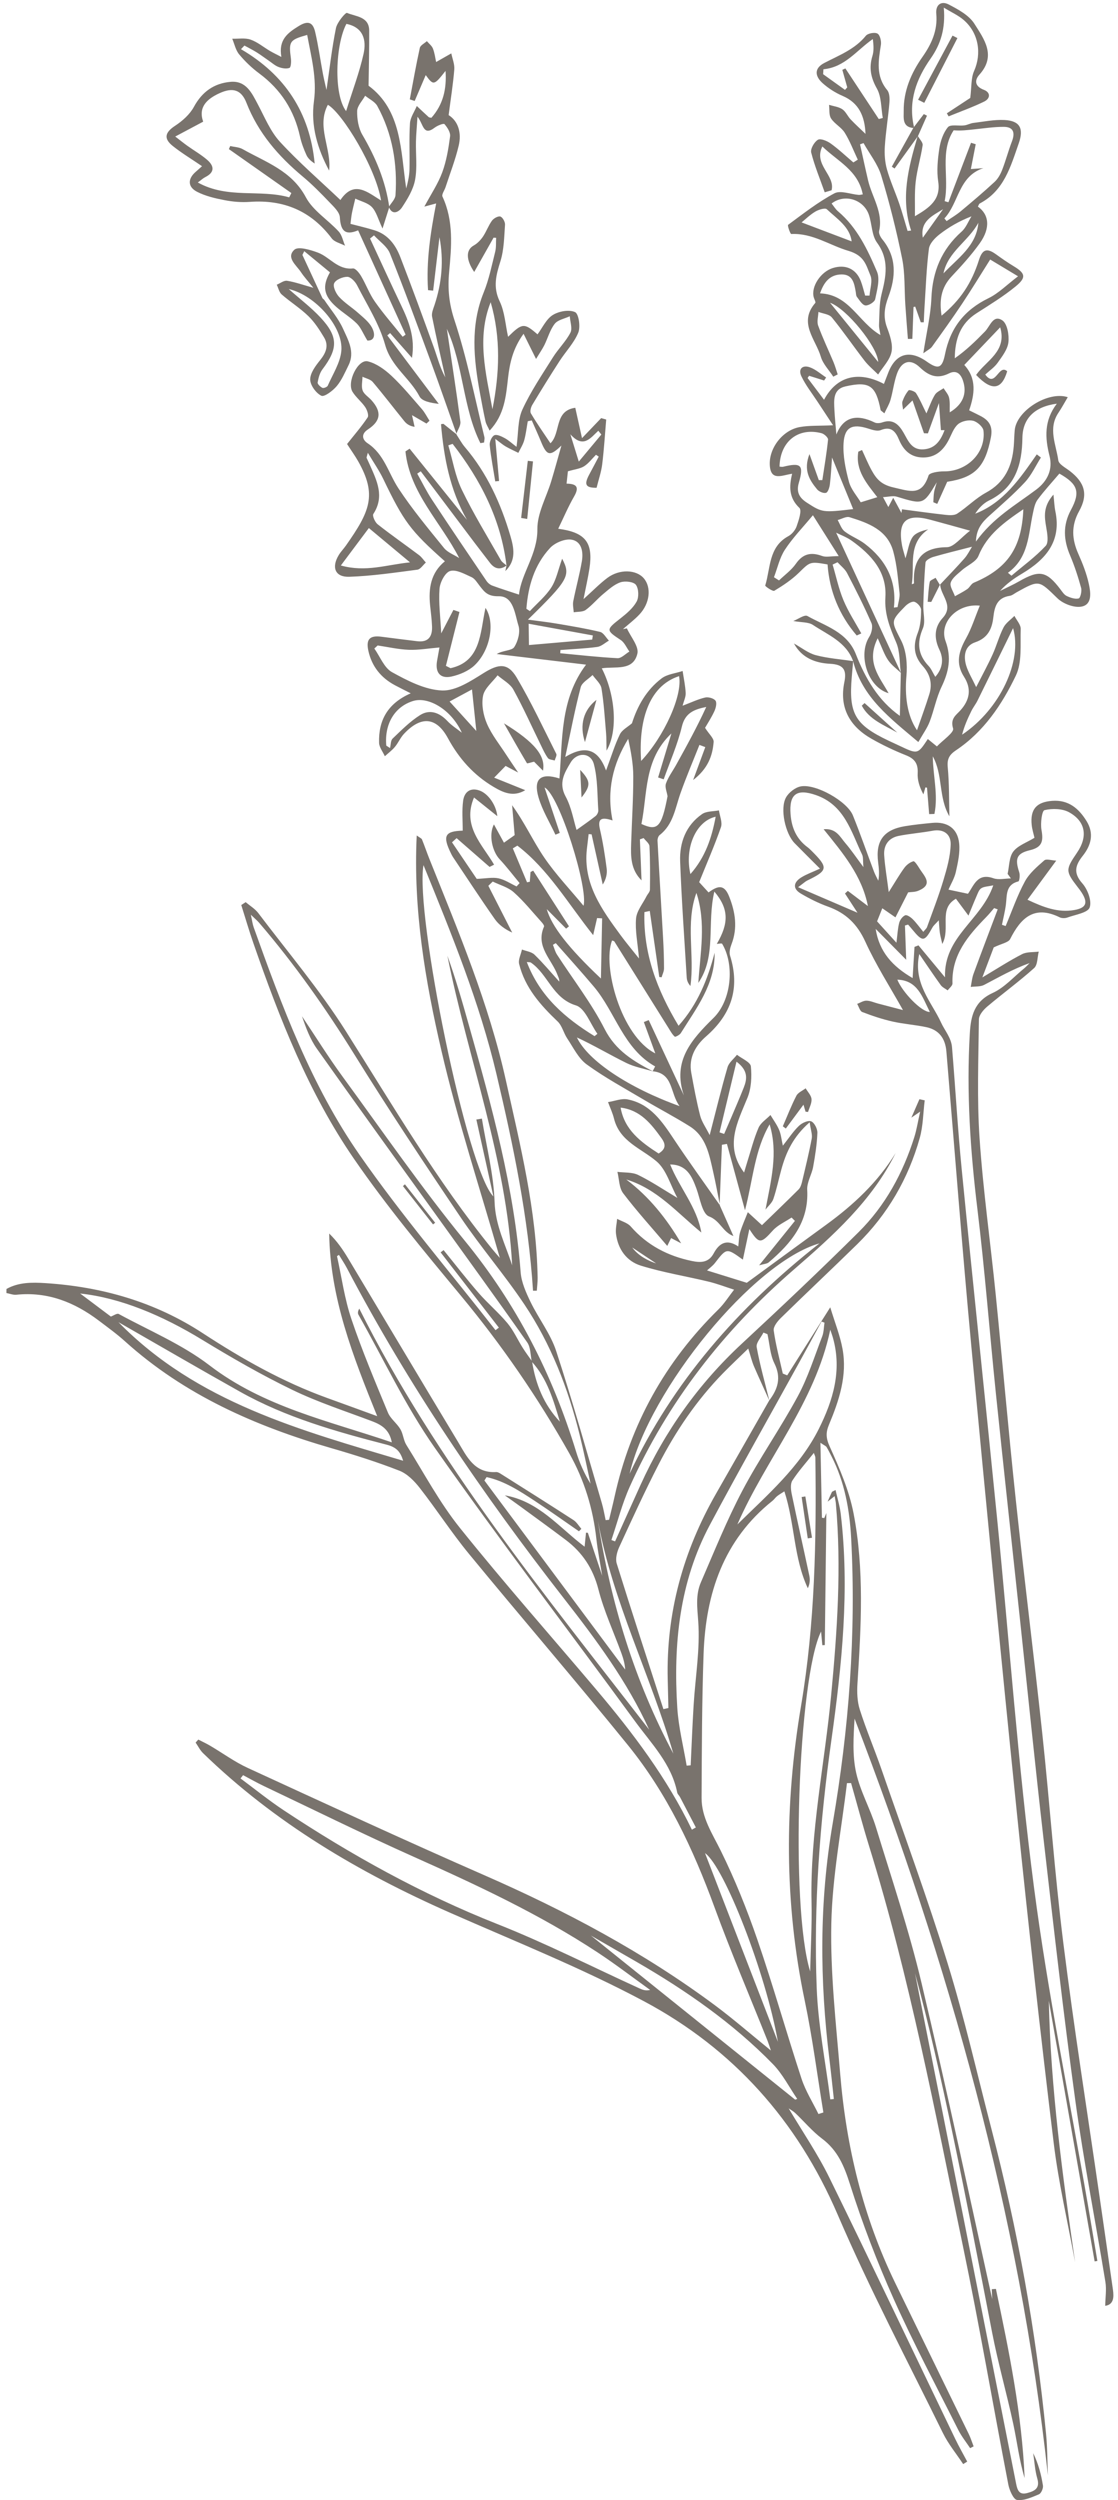 <?xml version="1.0" encoding="UTF-8"?> <svg xmlns="http://www.w3.org/2000/svg" width="72" height="161" viewBox="0 0 72 161" fill="none"> <path d="M40.247 80.023C40.312 79.921 40.378 79.818 40.444 79.716C40.623 80.7 41.943 81.514 43.444 81.569C43.357 81.704 43.272 81.839 43.185 81.975C42.206 81.324 41.226 80.674 40.247 80.023ZM37.275 29.725C37.82 29.071 38.274 28.527 38.727 27.983C38.661 27.902 38.596 27.821 38.532 27.739C38.026 28.206 37.566 28.902 36.731 27.965C36.937 28.632 37.074 29.076 37.275 29.725ZM30.676 47.073C30.577 46.118 30.484 45.242 30.396 44.398C30.003 44.609 29.501 44.88 28.954 45.175C29.519 45.798 30.079 46.415 30.676 47.073ZM46.339 72.921C46.437 72.955 46.536 72.988 46.636 73.022C46.783 72.679 46.935 72.337 47.08 71.993C47.355 71.341 47.64 70.693 47.899 70.034C48.115 69.485 48.196 68.945 47.431 68.368C47.039 70 46.689 71.46 46.339 72.921ZM44.463 56.289C45.43 55.19 45.834 53.959 46.09 52.593C44.821 52.881 44.074 54.592 44.463 56.289ZM34.065 41.539C35.464 41.418 36.801 41.303 38.138 41.187C38.152 41.098 38.165 41.01 38.179 40.92C36.837 40.676 35.495 40.431 34.046 40.168C34.052 40.696 34.058 41.055 34.065 41.539ZM38.29 66.725C38.35 66.674 38.412 66.625 38.473 66.575C38.019 65.94 37.682 64.927 37.089 64.745C35.58 64.283 35.292 62.739 34.187 61.986C34.147 61.959 34.08 61.97 33.927 61.951C34.776 64.177 36.408 65.568 38.29 66.725ZM26.6 45.143C25.418 45.508 24.749 46.626 24.878 48.017C24.958 48.069 25.039 48.121 25.119 48.173C25.17 47.965 25.154 47.688 25.284 47.563C25.845 47.027 26.401 46.461 27.052 46.051C27.676 45.658 28.297 45.884 28.81 46.429C29.081 46.718 29.429 46.935 29.742 47.184C29.059 45.682 27.582 44.84 26.6 45.143ZM31.714 26.352C32.169 24.056 32.264 21.76 31.6 19.461C30.684 21.767 31.3 24.057 31.714 26.352ZM21.951 36.416C23.562 36.864 24.885 36.367 26.404 36.214C25.447 35.416 24.62 34.726 23.755 34.005C23.182 34.77 22.619 35.524 21.951 36.416ZM41.289 49.004C42.764 47.437 43.972 44.781 43.732 43.541C41.709 44.202 41.12 46.546 41.289 49.004ZM50.099 131.489C49.32 127.063 46.646 120.217 45.404 119.335C46.97 123.387 48.534 127.438 50.099 131.489ZM43.363 112.928C41.899 107.886 39.463 103.156 38.509 97.951C39.331 103.2 40.853 108.224 43.363 112.928ZM38.354 52.553C38.453 52.476 38.539 52.304 38.531 52.184C38.462 51.188 38.496 50.161 38.246 49.21C38.045 48.446 37.16 48.416 36.75 49.103C36.354 49.766 35.953 50.418 36.428 51.295C36.806 51.995 36.938 52.827 37.131 53.445C37.549 53.143 37.963 52.862 38.354 52.553ZM41.308 53.061C42.342 53.535 42.606 53.284 42.99 51.275C42.949 51.001 42.806 50.691 42.887 50.459C43.034 50.037 43.317 49.664 43.538 49.267C44.217 48.042 44.893 46.815 45.483 45.525C44.717 45.684 44.129 45.893 43.914 46.786C43.635 47.946 43.144 49.055 42.743 50.186C42.623 50.147 42.502 50.106 42.382 50.066C42.651 49.177 42.92 48.288 43.239 47.231C41.454 48.931 41.71 51.103 41.308 53.061ZM36.643 59.653C36.582 59.703 36.52 59.752 36.458 59.802C36.035 59.375 35.613 58.949 35.211 58.545C35.52 59.636 36.604 61.038 38.7 63.014C38.726 61.677 38.751 60.408 38.777 59.139C38.668 59.133 38.56 59.127 38.453 59.121C38.382 59.423 38.314 59.726 38.201 60.22C36.569 58.171 35.308 55.98 33.319 54.456C33.222 54.515 33.125 54.575 33.027 54.634C33.332 55.362 33.637 56.09 33.942 56.818C34.001 56.806 34.06 56.795 34.119 56.783C34.135 56.574 34.151 56.365 34.166 56.156C34.224 56.126 34.281 56.097 34.338 56.067C35.107 57.262 35.875 58.458 36.643 59.653ZM52.774 80.069C48.528 81.274 41.842 89.434 40.547 94.904C43.327 89.001 47.495 84.225 52.774 80.069ZM51.21 135.212C51.254 135.195 51.298 135.179 51.342 135.163C50.825 134.41 50.403 133.565 49.775 132.921C47.199 130.282 44.196 128.193 41.015 126.35C39.902 125.705 38.786 125.065 38.056 124.644C42.224 127.992 46.718 131.602 51.21 135.212ZM25.964 94.068C25.787 93.496 25.549 93.201 24.903 93.034C21.652 92.195 18.414 91.282 15.459 89.623C12.856 88.162 10.276 86.661 7.628 85.143C12.7 90.317 19.346 92.098 25.964 94.068ZM47.488 98.169C49.42 96.266 51.497 94.484 52.733 92.015C53.65 90.183 54.23 88.255 53.646 86.168C53.595 85.986 53.529 85.808 53.47 85.628C52.489 90.335 49.328 93.934 47.488 98.169ZM23.977 91.529C22.25 90.875 20.479 90.303 18.82 89.5C16.829 88.536 14.903 87.425 13.012 86.273C10.455 84.714 7.768 83.578 5.163 83.298C5.656 83.668 6.425 84.246 7.14 84.783C7.31 84.722 7.537 84.556 7.644 84.615C9.615 85.688 11.734 86.576 13.496 87.927C16.994 90.608 21.157 91.494 25.233 92.883C25.082 92.08 24.593 91.762 23.977 91.529ZM35.507 37.826C35.831 37.319 35.949 36.679 36.203 35.979C36.774 37.065 36.601 37.356 33.999 39.904C34.684 39.996 35.25 40.056 35.81 40.152C36.759 40.313 37.711 40.468 38.644 40.692C38.867 40.745 39.026 41.06 39.214 41.254C38.965 41.396 38.727 41.625 38.462 41.661C37.678 41.768 36.883 41.798 36.093 41.859C36.088 41.928 36.085 41.997 36.081 42.066C37.31 42.18 38.538 42.322 39.769 42.385C40.016 42.397 40.278 42.108 40.533 41.958C40.349 41.706 40.218 41.374 39.974 41.215C39.02 40.583 39.019 40.556 39.952 39.827C40.348 39.517 40.763 39.167 40.999 38.741C41.154 38.459 41.136 37.917 40.955 37.664C40.81 37.463 40.258 37.398 39.963 37.497C39.554 37.634 39.198 37.961 38.853 38.247C38.46 38.572 38.131 38.98 37.72 39.278C37.528 39.418 37.21 39.385 36.948 39.43C36.935 39.192 36.873 38.944 36.918 38.718C37.087 37.855 37.324 37.005 37.473 36.139C37.576 35.545 37.46 34.861 36.809 34.753C36.38 34.682 35.736 34.951 35.425 35.287C34.41 36.381 34.011 37.754 33.9 39.203C33.974 39.253 34.049 39.303 34.123 39.353C34.593 38.849 35.142 38.397 35.507 37.826ZM40.962 59.149C41.005 58.656 41.397 58.193 41.635 57.718C41.707 57.575 41.854 57.437 41.856 57.295C41.869 56.362 41.872 55.427 41.826 54.496C41.817 54.314 41.581 54.144 41.449 53.968C41.369 53.997 41.29 54.025 41.21 54.053C41.245 54.933 41.281 55.814 41.316 56.694C40.609 55.993 40.619 55.146 40.647 54.298C40.693 52.86 40.786 51.422 40.783 49.984C40.782 49.181 40.626 48.378 40.458 47.578C39.472 49.192 39.055 50.905 39.45 52.835C38.718 52.591 38.478 52.725 38.636 53.402C38.829 54.23 38.958 55.075 39.069 55.918C39.114 56.257 39.038 56.612 38.817 56.962C38.578 55.885 38.338 54.807 38.099 53.729C38.036 53.724 37.973 53.718 37.909 53.713C37.871 54.04 37.829 54.368 37.793 54.696C37.552 56.92 38.759 58.577 39.972 60.229C40.304 60.682 40.667 61.112 41.153 61.725C41.065 60.719 40.895 59.924 40.962 59.149ZM51.508 87.67C49.574 91.18 47.597 94.668 45.712 98.206C43.749 101.889 43.359 105.892 43.618 109.976C43.696 111.226 44.013 112.461 44.221 113.702C44.307 113.695 44.394 113.688 44.48 113.681C44.542 112.378 44.592 111.075 44.672 109.773C44.782 107.987 45.092 106.191 44.967 104.424C44.904 103.533 44.787 102.705 45.139 101.893C45.998 99.912 46.806 97.9 47.81 95.992C48.904 93.916 50.263 91.98 51.379 89.913C52.034 88.7 52.451 87.355 52.951 86.059C53.056 85.786 53.052 85.471 53.098 85.175C53.034 85.152 52.97 85.129 52.906 85.105C52.44 85.96 51.978 86.817 51.508 87.67ZM18.266 116.572C22.613 119.452 27.145 121.969 32.013 123.897C35.129 125.129 38.13 126.653 41.182 128.046C41.377 128.135 41.575 128.216 41.87 128.147C40.752 127.344 39.659 126.504 38.512 125.747C34.771 123.282 30.729 121.396 26.649 119.574C23.406 118.124 20.219 116.549 17.009 115.024C16.549 114.806 16.106 114.553 15.655 114.315C15.601 114.385 15.546 114.455 15.49 114.525C16.414 115.21 17.309 115.937 18.266 116.572ZM22.63 84.942C23.318 86.983 24.16 88.972 24.982 90.964C25.148 91.364 25.559 91.654 25.786 92.037C25.967 92.344 25.983 92.749 26.171 93.05C27.296 94.85 28.302 96.751 29.622 98.396C32.469 101.946 35.486 105.357 38.425 108.832C40.778 111.615 42.964 114.517 44.559 117.826C44.643 117.778 44.729 117.73 44.814 117.682C44.473 117.028 44.133 116.373 43.789 115.72C43.738 115.622 43.634 115.54 43.614 115.438C43.25 113.592 41.95 112.288 40.904 110.855C36.611 104.975 32.18 99.193 28.001 93.235C26.117 90.549 24.706 87.533 23.085 84.664C23.034 84.574 23.035 84.455 23.138 84.27C28.109 94.182 35.088 102.693 41.806 111.385C40.405 108.3 38.397 105.599 36.333 102.954C31.091 96.235 26.31 89.22 22.343 81.667C22.188 81.372 22 81.095 21.828 80.81C21.786 80.838 21.744 80.865 21.703 80.893C22.003 82.246 22.189 83.637 22.63 84.942ZM51.825 128.833C50.499 122.51 50.52 116.168 51.59 109.839C52.485 104.536 52.58 99.21 52.51 93.863C52.508 93.787 52.462 93.712 52.413 93.564C51.923 94.181 51.428 94.731 51.029 95.344C50.89 95.557 50.931 95.938 50.99 96.221C51.353 97.972 51.749 99.716 52.121 101.466C52.175 101.721 52.16 101.991 52.024 102.278C51.105 100.319 51.193 98.123 50.514 96.039C50.35 96.146 50.191 96.235 50.05 96.345C49.939 96.433 49.859 96.559 49.749 96.647C46.587 99.173 45.448 102.629 45.312 106.498C45.203 109.59 45.197 112.687 45.183 115.781C45.178 117.048 45.87 118.07 46.414 119.172C47.33 121.028 48.108 122.964 48.781 124.923C49.796 127.881 50.646 130.896 51.621 133.868C51.881 134.659 52.341 135.383 52.709 136.137C52.815 136.103 52.92 136.069 53.026 136.035C52.631 133.633 52.323 131.213 51.825 128.833ZM48.558 87.992C48.425 87.682 48.348 87.349 48.188 86.843C47.596 87.421 47.072 87.911 46.572 88.423C44.867 90.166 43.513 92.165 42.406 94.324C41.511 96.068 40.694 97.852 39.876 99.633C39.732 99.948 39.622 100.38 39.718 100.688C40.693 103.821 41.715 106.94 42.724 110.063C42.831 110.039 42.938 110.015 43.045 109.991C43.031 109.381 43.016 108.77 43.001 108.159C42.895 103.868 43.995 99.893 46.117 96.181C47.258 94.185 48.397 92.188 49.535 90.19C50.09 89.456 50.331 88.725 49.872 87.799C49.592 87.236 49.566 86.548 49.425 85.916C49.339 85.882 49.253 85.848 49.167 85.814C49.011 86.129 48.68 86.475 48.73 86.752C48.941 87.912 49.266 89.052 49.548 90.199C49.222 89.467 48.877 88.735 48.558 87.992ZM36.056 91.55C35.642 90.178 35.253 88.794 34.249 87.689C34.158 87.267 34.179 86.767 33.951 86.443C31.994 83.654 29.991 80.897 28.002 78.13C25.465 74.601 22.916 71.08 20.405 67.532C19.968 66.915 19.698 66.18 19.448 65.443C20.312 66.733 21.132 68.055 22.046 69.307C24.646 72.865 27.154 76.501 29.939 79.908C33.259 83.969 35.575 88.489 37.097 93.467C37.317 94.188 37.62 94.884 38.032 95.544C37.798 94.488 37.586 93.427 37.325 92.378C36.585 89.404 35.483 86.565 33.779 84.014C32.495 82.093 30.973 80.33 29.68 78.415C27.343 74.953 25.033 71.469 22.831 67.92C20.981 64.939 18.972 62.088 16.692 59.428C16.57 59.285 16.423 59.166 16.154 58.905C16.24 59.296 16.265 59.511 16.335 59.708C18.16 64.802 20.048 69.902 23.151 74.361C25.869 78.268 28.977 81.904 31.912 85.66C31.984 85.605 32.055 85.55 32.127 85.495C30.877 83.879 29.627 82.264 28.376 80.648C28.44 80.6 28.504 80.551 28.568 80.503C29.316 81.423 30.041 82.363 30.818 83.256C31.409 83.935 32.107 84.521 32.682 85.211C33.074 85.682 33.331 86.266 33.661 86.79C33.848 87.09 34.062 87.373 34.264 87.662C34.49 89.124 35.018 90.451 36.056 91.55ZM53.572 96.086C53.592 96.046 53.663 96.031 53.811 95.952C53.928 96.481 54.083 96.975 54.143 97.481C54.725 102.359 54.222 107.212 53.547 112.023C52.8 117.339 52.393 122.661 52.596 128.013C52.686 130.414 53.168 132.801 53.472 135.195C53.548 135.187 53.624 135.178 53.7 135.17C53.605 134.315 53.519 133.459 53.414 132.606C52.79 127.53 52.755 122.498 53.628 117.408C54.667 111.355 55.143 105.22 54.815 99.061C54.717 97.24 54.399 95.439 53.55 93.783C53.446 93.581 53.346 93.376 53.228 93.182C53.19 93.12 53.099 93.089 52.836 92.91C52.87 94.619 52.901 96.178 52.932 97.736C52.982 97.745 53.033 97.753 53.083 97.762C53.128 97.652 53.173 97.543 53.218 97.434C53.185 100.269 53.151 103.104 53.118 105.939C53.065 105.941 53.011 105.944 52.958 105.946C52.931 105.652 52.905 105.358 52.878 105.064C51.4 108.037 50.869 122.729 52.176 126.956C52.209 125.464 52.295 123.97 52.263 122.478C52.166 117.985 53.108 113.594 53.528 109.153C53.918 105.041 54.198 100.931 53.828 96.803C53.818 96.695 53.793 96.588 53.752 96.344C53.553 96.502 53.425 96.603 53.298 96.704C53.389 96.497 53.474 96.288 53.572 96.086ZM42.191 68.675C40.142 67.522 39.636 65.186 38.243 63.535C37.443 62.587 36.611 61.667 35.792 60.735C35.731 60.771 35.671 60.807 35.609 60.843C35.695 61.054 35.749 61.283 35.869 61.47C36.901 63.067 38.083 64.585 38.941 66.269C39.652 67.663 40.8 68.337 42.055 68.994C41.481 68.819 40.873 68.716 40.341 68.454C39.269 67.926 38.24 67.312 37.153 66.808C37.87 68.32 40.509 70.06 43.764 71.231C43.135 70.379 43.379 69.119 42.031 68.986C42.083 68.877 42.193 68.676 42.191 68.675ZM29.382 27.957C29.567 28.237 29.725 28.54 29.941 28.794C31.367 30.468 32.252 32.418 32.867 34.503C33.098 35.283 33.258 36.087 32.543 36.778C32.568 36.657 32.593 36.537 32.619 36.417C32.257 33.443 30.95 30.901 29.149 28.584C29.057 28.615 28.965 28.647 28.872 28.678C29.154 29.636 29.315 30.651 29.742 31.539C30.493 33.093 31.402 34.57 32.256 36.073C32.336 36.211 32.498 36.303 32.622 36.417C32.198 36.728 31.846 36.632 31.543 36.232C31.216 35.801 30.883 35.377 30.558 34.947C29.403 33.416 28.25 31.883 27.097 30.351C27.021 30.401 26.946 30.45 26.87 30.5C27.184 31.061 27.467 31.643 27.819 32.178C28.975 33.934 30.154 35.674 31.333 37.414C31.42 37.542 31.566 37.661 31.711 37.714C32.265 37.918 32.83 38.093 33.424 38.291C33.564 36.919 34.624 35.704 34.607 34.075C34.597 33.046 35.193 32.013 35.503 30.978C35.732 30.219 35.939 29.454 36.156 28.691C35.424 29.396 35.224 29.362 34.854 28.471C34.66 28.001 34.449 27.539 34.246 27.073C34.161 27.09 34.075 27.108 33.989 27.127C33.916 27.537 33.87 27.956 33.759 28.356C33.68 28.638 33.51 28.894 33.382 29.163C33.112 29.028 32.836 28.906 32.576 28.757C32.395 28.655 32.237 28.514 31.897 28.264C31.99 29.302 32.066 30.138 32.141 30.975C32.059 30.984 31.977 30.991 31.894 31C31.769 30.221 31.617 29.445 31.538 28.662C31.517 28.452 31.667 28.11 31.835 28.03C31.996 27.953 32.3 28.102 32.508 28.215C32.757 28.351 32.972 28.554 33.264 28.774C33.392 27.869 33.336 27.044 33.639 26.382C34.178 25.206 34.916 24.119 35.606 23.016C35.95 22.465 36.439 21.995 36.735 21.423C36.875 21.15 36.717 20.723 36.694 20.366C36.363 20.522 35.927 20.595 35.725 20.852C35.419 21.243 35.284 21.765 35.058 22.223C34.932 22.475 34.768 22.709 34.522 23.116C34.213 22.492 33.999 22.062 33.718 21.495C33.034 22.439 32.831 23.364 32.72 24.327C32.584 25.507 32.5 26.705 31.532 27.729C31.428 27.503 31.31 27.328 31.267 27.136C31.132 26.526 31.019 25.911 30.906 25.296C30.508 23.123 30.283 20.968 31.152 18.828C31.491 17.993 31.67 17.09 31.891 16.21C31.962 15.925 31.934 15.614 31.951 15.315C31.896 15.312 31.841 15.309 31.786 15.306C31.365 16.051 30.944 16.796 30.539 17.515C30.005 16.725 29.994 16.096 30.509 15.808C30.741 15.679 30.948 15.464 31.099 15.243C31.321 14.916 31.452 14.527 31.683 14.21C31.794 14.058 32.083 13.899 32.225 13.945C32.372 13.994 32.537 14.293 32.524 14.471C32.468 15.26 32.461 16.081 32.228 16.824C31.949 17.709 31.738 18.485 32.181 19.408C32.506 20.087 32.547 20.902 32.721 21.689C33.634 20.792 33.756 20.785 34.616 21.532C34.934 21.106 35.174 20.553 35.595 20.288C35.984 20.042 36.65 19.923 37.034 20.099C37.27 20.206 37.395 21.045 37.241 21.422C36.967 22.088 36.429 22.64 36.03 23.259C35.432 24.185 34.85 25.124 34.282 26.07C34.19 26.223 34.117 26.496 34.191 26.621C34.573 27.265 35.005 27.878 35.45 28.546C36.131 27.88 35.676 26.454 37.048 26.259C37.18 26.854 37.313 27.456 37.482 28.215C38.003 27.67 38.359 27.297 38.716 26.925C38.824 26.955 38.932 26.985 39.04 27.016C38.958 27.979 38.9 28.946 38.782 29.905C38.721 30.397 38.553 30.875 38.421 31.412C37.725 31.415 37.586 31.224 37.955 30.544C38.161 30.166 38.358 29.784 38.559 29.404C38.499 29.365 38.44 29.325 38.381 29.286C38.13 29.538 37.91 29.838 37.618 30.025C37.365 30.186 37.03 30.216 36.574 30.351C36.563 30.451 36.526 30.783 36.487 31.146C37.194 31.151 37.296 31.411 36.968 31.98C36.592 32.633 36.297 33.332 35.949 34.05C37.715 34.283 38.212 34.946 37.962 36.604C37.87 37.205 37.732 37.8 37.579 38.582C38.194 38.029 38.626 37.58 39.119 37.212C39.897 36.632 40.977 36.673 41.464 37.244C41.965 37.833 41.853 38.863 41.171 39.579C40.85 39.918 40.471 40.204 40.119 40.513C40.204 40.497 40.289 40.481 40.374 40.465C40.618 41.012 41.158 41.63 41.048 42.093C40.775 43.241 39.612 42.897 38.756 43.038C39.636 44.755 39.809 47.085 39.061 48.34C39.05 47.863 39.059 47.534 39.031 47.207C38.948 46.247 38.891 45.281 38.736 44.332C38.685 44.021 38.361 43.755 38.162 43.469C37.899 43.729 37.479 43.948 37.398 44.257C37.033 45.65 36.764 47.067 36.403 48.746C37.705 47.966 38.52 48.239 39.031 49.617C39.387 48.658 39.599 47.947 39.921 47.289C40.065 46.996 40.432 46.812 40.698 46.578C41.045 45.477 41.62 44.437 42.607 43.687C42.969 43.411 43.505 43.363 43.962 43.21C44.032 43.684 44.136 44.157 44.159 44.632C44.17 44.882 44.04 45.137 43.959 45.447C44.515 45.237 44.952 45.024 45.412 44.918C45.619 44.871 45.97 44.968 46.081 45.124C46.181 45.266 46.1 45.6 46.004 45.806C45.805 46.232 45.544 46.63 45.406 46.87C45.667 47.281 45.978 47.543 45.959 47.781C45.889 48.684 45.581 49.508 44.637 50.233C44.95 49.384 45.186 48.748 45.421 48.112C45.295 48.065 45.17 48.017 45.044 47.97C44.635 49.005 44.196 50.029 43.825 51.078C43.485 52.035 43.367 53.088 42.481 53.776C42.391 53.846 42.338 54.025 42.345 54.149C42.457 56.236 42.586 58.321 42.703 60.407C42.74 61.059 42.763 61.712 42.763 62.364C42.764 62.555 42.662 62.745 42.608 62.935C42.558 62.928 42.508 62.922 42.458 62.916C42.253 61.498 42.05 60.081 41.845 58.664C41.731 58.689 41.616 58.713 41.501 58.737C41.42 61.379 42.307 63.746 43.699 66.056C44.931 64.677 45.576 63.066 46.023 61.353C46.051 63.395 44.846 64.921 43.845 66.53C43.77 66.65 43.493 66.791 43.454 66.757C43.298 66.621 43.191 66.423 43.078 66.242C41.907 64.371 40.739 62.498 39.565 60.629C39.541 60.591 39.467 60.586 39.416 60.566C38.783 62.21 39.987 66.715 42.202 67.836C41.946 67.138 41.705 66.478 41.464 65.818C41.569 65.775 41.673 65.732 41.778 65.69C42.533 67.307 43.288 68.925 44.043 70.542C43.285 68.319 44.543 66.937 45.954 65.549C47.109 64.412 47.316 62.127 46.508 60.779C46.479 60.729 46.282 60.779 46.162 60.785C46.939 59.455 46.95 58.536 46.005 57.415C45.516 59.466 46.157 61.578 44.972 63.297C45.096 61.355 45.486 59.417 44.849 57.5C44.135 59.459 44.746 61.501 44.464 63.495C44.303 63.316 44.237 63.136 44.225 62.952C44.074 60.458 43.894 57.965 43.801 55.469C43.757 54.255 44.171 53.152 45.212 52.426C45.494 52.23 45.934 52.259 46.3 52.186C46.352 52.549 46.537 52.959 46.43 53.267C46.025 54.437 45.525 55.575 45.027 56.809C45.161 56.955 45.398 57.215 45.632 57.47C46.314 56.959 46.67 57.013 46.958 57.733C47.355 58.729 47.517 59.756 47.108 60.809C47.022 61.033 46.949 61.324 47.016 61.538C47.671 63.628 47.106 65.315 45.472 66.741C44.795 67.332 44.34 68.112 44.519 69.087C44.688 70.01 44.857 70.934 45.09 71.841C45.193 72.243 45.456 72.603 45.704 73.096C46.113 71.514 46.452 70.113 46.853 68.73C46.94 68.428 47.253 68.191 47.461 67.924C47.776 68.172 48.329 68.395 48.357 68.672C48.423 69.337 48.385 70.085 48.136 70.696C47.49 72.282 46.645 73.807 47.92 75.509C47.99 75.274 48.055 75.04 48.129 74.808C48.361 74.077 48.547 73.328 48.849 72.627C48.989 72.302 49.355 72.075 49.618 71.803C49.809 72.121 50.034 72.424 50.177 72.763C50.3 73.052 50.327 73.381 50.416 73.779C50.809 73.282 51.089 72.848 51.452 72.502C51.646 72.314 52.041 72.13 52.24 72.21C52.447 72.293 52.651 72.698 52.641 72.954C52.611 73.687 52.498 74.42 52.367 75.144C52.276 75.644 51.959 76.135 51.985 76.618C52.099 78.696 50.953 80.066 49.508 81.291C49.393 81.389 49.197 81.392 48.887 81.484C49.731 80.437 50.462 79.529 51.193 78.622C51.121 78.55 51.049 78.478 50.977 78.406C50.57 78.679 50.09 78.887 49.771 79.24C48.996 80.1 48.885 80.123 48.259 79.15C48.122 79.8 47.99 80.42 47.841 81.118C46.789 80.356 46.795 80.361 46.049 81.326C45.89 81.532 45.668 81.687 45.533 81.812C46.346 82.064 47.187 82.326 48.093 82.608C49.723 81.416 51.463 80.138 53.209 78.868C54.97 77.587 56.537 76.124 57.681 74.249C56.156 77.334 53.643 79.573 51.114 81.766C46.595 85.683 43.004 90.279 40.556 95.74C40.063 96.84 39.764 98.026 39.375 99.173C39.454 99.203 39.532 99.232 39.611 99.261C40.16 98.045 40.705 96.827 41.257 95.612C42.828 92.152 44.982 89.118 47.776 86.526C50.316 84.169 52.835 81.786 55.294 79.346C57.017 77.637 58.156 75.536 58.884 73.222C59.033 72.746 59.109 72.247 59.258 71.585C58.957 71.791 58.825 71.882 58.693 71.973C58.865 71.577 59.038 71.182 59.211 70.786C59.325 70.811 59.438 70.835 59.552 70.859C59.452 71.671 59.45 72.51 59.231 73.289C58.494 75.911 57.158 78.21 55.206 80.123C53.58 81.716 51.92 83.274 50.294 84.867C50.073 85.083 49.793 85.433 49.828 85.681C49.959 86.614 50.207 87.53 50.412 88.452C50.507 88.491 50.601 88.53 50.696 88.569C51.579 87.174 52.461 85.78 53.469 84.187C53.762 85.157 54.1 85.993 54.259 86.862C54.575 88.582 54.038 90.188 53.386 91.748C53.178 92.246 53.187 92.604 53.43 93.142C54.055 94.529 54.681 95.964 54.968 97.445C55.671 101.072 55.455 104.749 55.221 108.416C55.186 108.972 55.204 109.569 55.371 110.091C55.784 111.391 56.322 112.651 56.769 113.941C58.211 118.106 59.736 122.245 61.034 126.455C62.116 129.959 62.926 133.547 63.85 137.099C65.528 143.556 66.72 150.101 67.368 156.741C67.454 157.626 67.449 158.518 67.486 159.407C65.66 142.567 61.092 126.448 55.035 110.674C54.965 111.842 54.886 113.035 55.136 114.155C55.404 115.363 56.047 116.481 56.413 117.673C57.43 120.991 58.538 124.291 59.339 127.663C61.013 134.717 62.513 141.813 64.084 148.893C64.036 148.901 63.988 148.911 63.939 148.92C63.916 148.419 63.894 147.918 63.87 147.417C63.96 147.411 64.048 147.405 64.138 147.399C64.986 151.423 65.814 155.45 65.987 159.582C65.641 158.44 65.504 157.26 65.257 156.104C64.833 154.125 64.273 152.176 63.89 150.191C62.236 141.625 60.569 133.063 58.926 127.07C60.774 136.385 63.11 148.163 65.439 159.943C65.522 160.357 65.636 160.68 66.141 160.547C66.605 160.424 66.993 160.261 66.803 159.611C66.65 159.084 66.621 158.521 66.537 157.974C66.872 158.651 67.053 159.351 67.167 160.062C67.195 160.239 67.054 160.563 66.909 160.625C66.457 160.815 65.949 161.047 65.499 160.988C65.267 160.958 65.007 160.367 64.936 159.995C63.95 154.882 63.073 149.746 62.014 144.649C60.218 136.013 58.586 127.337 55.972 118.891C55.555 117.544 55.196 116.18 54.81 114.824C54.722 114.826 54.633 114.827 54.545 114.829C54.188 117.838 53.603 120.841 53.538 123.856C53.469 127.082 53.842 130.322 54.109 133.549C54.497 138.235 55.582 142.753 57.647 147.005C59.224 150.254 60.812 153.497 62.39 156.745C62.514 157 62.598 157.274 62.702 157.538C62.627 157.577 62.552 157.615 62.477 157.653C62.221 157.264 61.922 156.896 61.714 156.482C60.311 153.686 58.84 150.921 57.563 148.068C56.487 145.663 55.539 143.186 54.743 140.674C54.367 139.488 53.954 138.484 52.942 137.724C52.315 137.252 51.801 136.631 51.228 136.086C51.092 135.956 50.919 135.863 50.791 135.773C51.673 137.26 52.655 138.693 53.412 140.236C56.154 145.825 58.819 151.45 61.519 157.06C61.757 157.555 62.032 158.033 62.289 158.518C62.203 158.573 62.116 158.626 62.029 158.68C61.59 158.016 61.073 157.391 60.725 156.682C58.432 152.014 56.002 147.401 53.951 142.627C51.346 136.561 47.21 131.938 41.471 128.874C37.438 126.722 33.164 125.019 28.973 123.169C23.125 120.587 17.691 117.38 13.076 112.897C12.881 112.707 12.756 112.445 12.598 112.217C12.655 112.152 12.712 112.087 12.77 112.022C13.026 112.154 13.289 112.275 13.537 112.421C14.345 112.896 15.111 113.461 15.958 113.85C21.024 116.18 26.086 118.522 31.194 120.759C36.427 123.051 41.439 125.714 46.032 129.126C47.232 130.018 48.363 131.006 49.647 132.048C49.542 131.743 49.496 131.586 49.436 131.434C48.288 128.558 47.069 125.708 46.006 122.8C44.638 119.061 42.958 115.49 40.444 112.389C37.078 108.235 33.587 104.183 30.191 100.052C29.075 98.693 28.116 97.207 27.032 95.819C26.684 95.372 26.227 94.906 25.719 94.708C24.29 94.15 22.821 93.685 21.346 93.259C16.455 91.844 11.88 89.834 8.047 86.375C7.52 85.899 6.94 85.481 6.373 85.051C4.801 83.86 3.072 83.169 1.054 83.377C0.846 83.399 0.627 83.307 0.413 83.267C0.414 83.18 0.415 83.093 0.416 83.006C1.191 82.568 2.065 82.573 2.926 82.629C6.569 82.863 9.98 83.84 13.06 85.854C15.591 87.508 18.212 88.992 21.068 90.024C22.113 90.401 23.157 90.784 24.292 91.197C22.72 87.319 21.26 83.571 21.2 79.435C21.712 79.93 22.086 80.48 22.428 81.05C24.782 84.977 27.121 88.912 29.485 92.833C30.055 93.779 30.538 94.881 31.951 94.795C32.054 94.788 32.172 94.859 32.266 94.919C33.825 95.903 35.386 96.885 36.934 97.888C37.139 98.02 37.273 98.261 37.44 98.452C37.389 98.504 37.337 98.557 37.285 98.611C36.335 97.955 35.395 97.283 34.431 96.649C33.459 96.009 32.479 95.37 31.337 95.121C31.29 95.194 31.243 95.267 31.196 95.34C34.218 99.399 37.24 103.458 40.262 107.516C40.239 107.133 40.137 106.785 40.013 106.446C39.515 105.084 38.898 103.753 38.539 102.355C38.192 101.006 37.508 99.975 36.43 99.163C35.455 98.427 34.464 97.711 33.479 96.989C33.159 96.754 32.834 96.527 32.511 96.296C34.698 96.674 36.008 98.363 37.649 99.603C37.684 99.26 37.711 98.979 37.739 98.697C37.779 98.7 37.818 98.703 37.859 98.707C38.154 99.593 38.45 100.479 38.782 101.476C38.642 100.606 38.491 99.854 38.406 99.095C38.19 97.145 37.63 95.313 36.667 93.6C34.641 89.996 32.311 86.609 29.667 83.421C27.29 80.555 24.898 77.68 22.791 74.617C19.872 70.374 18.003 65.586 16.318 60.738C16.036 59.927 15.797 59.101 15.538 58.282C15.632 58.22 15.727 58.158 15.822 58.095C16.097 58.329 16.425 58.523 16.638 58.804C18.54 61.32 20.592 63.745 22.272 66.403C25.28 71.166 28.126 76.029 31.686 80.419C31.855 80.628 32.037 80.829 32.19 81.006C30.92 76.566 29.475 72.171 28.433 67.682C27.387 63.176 26.605 58.592 26.837 53.802C27.046 53.955 27.149 53.99 27.175 54.056C27.346 54.476 27.491 54.907 27.659 55.327C29.532 59.999 31.485 64.636 32.581 69.582C33.512 73.779 34.552 77.95 34.624 82.281C34.628 82.559 34.59 82.838 34.571 83.117C34.49 83.117 34.408 83.118 34.327 83.118C34.022 78.388 33.06 73.776 31.976 69.182C30.881 64.546 29.088 60.168 27.273 55.71C26.72 58.881 30.082 75.367 31.776 77.049C31.41 75.397 31.043 73.746 30.677 72.095C30.796 72.075 30.915 72.056 31.034 72.035C31.325 73.825 31.792 75.61 31.852 77.407C31.903 78.913 32.55 80.144 32.984 81.485C32.613 74.622 30.147 68.203 28.811 61.542C29.342 63.009 29.769 64.501 30.19 65.994C31.668 71.228 33.112 76.467 33.53 81.926C33.579 82.576 33.874 83.232 34.164 83.834C34.683 84.907 35.454 85.887 35.819 87.003C36.88 90.24 37.794 93.526 38.758 96.795C38.864 97.154 38.924 97.526 39.005 97.893C39.078 97.885 39.151 97.877 39.224 97.869C39.341 97.378 39.466 96.888 39.575 96.394C40.603 91.705 42.839 87.69 46.263 84.326C46.647 83.949 46.941 83.478 47.275 83.051C46.731 82.877 46.194 82.669 45.638 82.535C44.183 82.184 42.694 81.945 41.268 81.503C40.358 81.22 39.792 80.446 39.671 79.456C39.632 79.142 39.716 78.813 39.744 78.49C40.041 78.65 40.414 78.744 40.622 78.983C41.68 80.194 43.014 80.886 44.564 81.205C45.119 81.319 45.635 81.322 45.962 80.713C46.299 80.085 46.776 79.75 47.545 80.267C47.59 79.9 47.584 79.611 47.666 79.348C47.801 78.91 47.993 78.49 48.16 78.062C48.47 78.345 48.778 78.628 49.071 78.897C49.819 78.171 50.631 77.394 51.426 76.6C51.539 76.488 51.603 76.305 51.643 76.143C51.866 75.204 52.096 74.266 52.276 73.32C52.326 73.056 52.21 72.762 52.142 72.272C51.076 73.203 50.62 74.215 50.318 75.317C50.145 75.947 50.015 76.591 49.805 77.209C49.718 77.466 49.471 77.669 49.297 77.898C49.653 76.02 50.124 74.26 49.564 72.407C48.604 74.048 48.495 75.948 47.978 77.937C47.548 76.358 47.181 75.011 46.814 73.664C46.707 73.682 46.599 73.701 46.492 73.721C46.443 75.013 46.394 76.306 46.344 77.599L46.367 77.623C46.222 76.902 46.092 76.178 45.928 75.461C45.676 74.358 45.482 73.2 44.419 72.532C43.459 71.929 42.45 71.404 41.474 70.825C40.232 70.087 38.952 69.395 37.787 68.548C37.247 68.156 36.921 67.456 36.53 66.874C36.296 66.525 36.201 66.054 35.91 65.777C34.802 64.722 33.806 63.601 33.432 62.076C33.365 61.797 33.548 61.458 33.614 61.146C33.888 61.253 34.23 61.29 34.423 61.478C34.985 62.023 35.488 62.629 36.015 63.211C36.029 63.041 35.955 62.925 35.909 62.8C35.541 61.781 34.469 60.957 35.035 59.671C35.062 59.608 34.953 59.464 34.88 59.384C34.292 58.733 33.741 58.042 33.09 57.462C32.724 57.135 32.191 56.995 31.733 56.77C31.639 56.861 31.544 56.952 31.45 57.043C31.962 58.047 32.474 59.052 32.986 60.056C32.522 59.844 32.128 59.562 31.866 59.188C30.942 57.871 30.062 56.523 29.167 55.186C29.12 55.114 29.082 55.038 29.045 54.961C28.483 53.823 28.651 53.522 29.799 53.492C29.802 52.843 29.739 52.188 29.828 51.553C29.905 51.015 30.275 50.692 30.885 50.909C31.439 51.108 31.955 51.838 32.028 52.56C31.525 52.157 31.057 51.781 30.527 51.356C29.743 53.207 31.059 54.374 31.82 55.682C31.722 55.731 31.626 55.779 31.528 55.827C30.821 55.209 30.113 54.591 29.406 53.974C29.307 54.064 29.208 54.154 29.11 54.243C29.669 55.071 30.229 55.899 30.702 56.597C31.298 56.573 31.72 56.48 32.105 56.562C32.511 56.649 32.881 56.903 33.267 57.084C33.332 57.013 33.398 56.942 33.463 56.87C33.036 56.355 32.631 55.818 32.174 55.331C31.702 54.827 31.458 53.762 31.809 53.088C32.052 53.532 32.262 53.915 32.455 54.267C32.728 54.074 32.995 53.885 33.144 53.779C33.085 53.088 33.033 52.47 32.98 51.853C33.8 52.988 34.332 54.169 35.05 55.224C35.794 56.315 36.718 57.283 37.579 58.327C37.897 57.253 36.044 51.209 35.07 50.711C35.397 51.686 35.724 52.66 36.05 53.636C35.957 53.674 35.864 53.714 35.77 53.752C35.398 52.952 34.922 52.181 34.679 51.343C34.336 50.156 34.816 49.746 36.029 50.131C36.234 47.626 36.06 45.033 37.742 42.801C35.81 42.572 33.899 42.344 31.988 42.117C32.395 41.872 32.957 41.909 33.113 41.676C33.36 41.304 33.518 40.694 33.389 40.287C33.155 39.547 33.075 38.379 32.118 38.397C31.406 38.41 31.203 38.126 30.889 37.725C30.732 37.525 30.585 37.266 30.372 37.169C29.927 36.968 29.381 36.656 28.989 36.771C28.666 36.866 28.337 37.499 28.305 37.915C28.239 38.813 28.362 39.726 28.415 40.788C28.739 40.162 28.97 39.719 29.2 39.276C29.329 39.32 29.46 39.365 29.59 39.411C29.299 40.566 29.008 41.723 28.717 42.879C28.816 42.929 28.915 42.979 29.014 43.029C30.986 42.593 30.915 40.753 31.265 39.145C31.904 40.099 31.571 41.893 30.558 42.848C30.173 43.21 29.601 43.453 29.073 43.568C28.35 43.725 28.019 43.308 28.145 42.57C28.2 42.25 28.259 41.93 28.301 41.695C27.589 41.755 26.955 41.869 26.326 41.845C25.656 41.82 24.99 41.665 24.322 41.566C24.251 41.632 24.179 41.697 24.107 41.763C24.479 42.285 24.74 43.007 25.246 43.286C26.246 43.838 27.37 44.42 28.464 44.465C29.345 44.501 30.317 43.861 31.14 43.346C32.103 42.743 32.699 42.659 33.276 43.635C34.214 45.22 34.996 46.897 35.825 48.544C35.876 48.645 35.761 48.829 35.723 48.975C35.574 48.926 35.364 48.922 35.288 48.82C35.105 48.572 34.976 48.281 34.839 48C34.252 46.801 33.707 45.578 33.063 44.411C32.855 44.031 32.391 43.791 32.045 43.488C31.716 43.923 31.206 44.321 31.11 44.803C30.997 45.37 31.125 46.06 31.36 46.606C31.671 47.326 32.186 47.959 32.617 48.627C32.822 48.943 33.036 49.253 33.37 49.75C32.912 49.507 32.675 49.382 32.561 49.323C32.288 49.602 32.078 49.819 31.825 50.078C32.408 50.313 33.117 50.599 33.826 50.885C33.056 51.349 32.398 51.035 31.786 50.672C30.509 49.916 29.563 48.857 28.848 47.541C28.099 46.158 27.108 46.091 26.014 47.26C25.785 47.505 25.65 47.837 25.433 48.097C25.245 48.322 25.003 48.501 24.784 48.7C24.654 48.411 24.422 48.126 24.413 47.835C24.369 46.399 24.956 45.3 26.451 44.648C26.022 44.428 25.725 44.283 25.433 44.127C24.528 43.644 23.939 42.905 23.721 41.902C23.558 41.155 23.824 40.902 24.58 41.005C25.34 41.107 26.102 41.196 26.862 41.292C27.592 41.383 27.85 40.984 27.823 40.334C27.806 39.881 27.744 39.429 27.698 38.977C27.589 37.888 27.741 36.885 28.651 36.145C26.426 34.173 26 33.585 24.678 30.836C24.422 30.304 24.079 29.814 23.689 29.158C23.62 29.427 23.599 29.46 23.608 29.481C23.676 29.636 23.752 29.788 23.82 29.943C24.273 30.964 24.778 31.971 24.044 33.097C23.967 33.215 24.15 33.628 24.323 33.765C25.192 34.45 26.101 35.083 26.987 35.748C27.157 35.876 27.279 36.065 27.425 36.225C27.244 36.385 27.078 36.66 26.88 36.686C25.421 36.876 23.958 37.094 22.492 37.143C21.581 37.173 21.332 36.54 21.817 35.742C21.949 35.525 22.132 35.34 22.279 35.13C23.819 32.936 24.296 31.877 23.067 29.707C22.861 29.344 22.615 29.004 22.351 28.594C22.796 28.031 23.273 27.482 23.675 26.883C23.764 26.749 23.642 26.399 23.518 26.216C23.281 25.866 22.926 25.593 22.705 25.236C22.317 24.611 23.052 23.112 23.689 23.27C24.246 23.407 24.787 23.803 25.219 24.208C25.919 24.866 26.534 25.616 27.168 26.343C27.362 26.567 27.498 26.842 27.661 27.094C27.596 27.154 27.531 27.215 27.465 27.276C27.179 27.11 26.893 26.944 26.534 26.735C26.603 27.047 26.652 27.266 26.701 27.486C26.372 27.437 26.182 27.298 26.038 27.121C25.357 26.282 24.702 25.422 24.004 24.598C23.857 24.424 23.568 24.37 23.344 24.26C23.34 24.559 23.259 24.887 23.355 25.148C23.447 25.393 23.733 25.561 23.923 25.773C24.585 26.514 24.537 27.099 23.695 27.654C23.196 27.983 23.38 28.35 23.671 28.542C24.749 29.253 25.017 30.473 25.664 31.455C26.547 32.797 27.582 34.041 28.596 35.291C28.83 35.58 29.241 35.726 29.572 35.937C28.38 33.604 26.392 31.76 26.111 29.07C26.201 29.011 26.291 28.952 26.38 28.893C27.611 30.421 28.841 31.949 30.071 33.476C28.971 31.545 28.585 29.465 28.401 27.317C28.51 27.303 28.547 27.286 28.563 27.298C28.848 27.523 29.13 27.75 29.413 27.978L29.382 27.957Z" fill="#79736D"></path> <path d="M59.43 15.306C59.865 14.695 60.299 14.084 60.735 13.473C60.042 13.898 59.246 14.249 59.43 15.306ZM63.007 14.344C62.388 15.517 61.041 16.207 60.761 17.605C61.675 16.628 62.884 15.846 63.007 14.344ZM56.556 23.311C56.52 22.333 54.53 19.875 53.456 19.497C54.486 20.764 55.537 22.057 56.556 23.311ZM54.846 15.544C54.73 14.608 53.902 14.091 53.247 13.475C53.138 13.371 52.721 13.499 52.508 13.626C52.16 13.833 51.864 14.126 51.623 14.322C52.735 14.742 53.795 15.146 54.846 15.544ZM62.952 45.118C62.84 45.346 62.675 45.549 62.562 45.777C62.32 46.268 62.097 46.769 61.96 47.312C64.43 45.652 65.848 42.548 65.243 40.45C64.473 42.023 63.716 43.572 62.952 45.118ZM57.93 38.176C57.832 37.281 57.762 36.37 57.526 35.508C57.147 34.123 55.922 33.681 54.713 33.307C54.497 33.24 54.204 33.422 53.946 33.489C54.092 33.738 54.184 34.057 54.396 34.222C54.793 34.531 55.291 34.71 55.692 35.016C57.024 36.031 57.763 37.356 57.568 39.128C57.648 39.118 57.726 39.107 57.805 39.096C57.851 38.789 57.963 38.474 57.93 38.176ZM52.352 33.18C51.676 33.995 51.038 34.651 50.547 35.402C50.207 35.923 50.071 36.578 49.844 37.172C49.952 37.241 50.061 37.31 50.169 37.378C50.535 37.024 50.968 36.716 51.254 36.305C51.711 35.649 52.236 35.542 52.947 35.804C53.191 35.895 53.498 35.815 54.014 35.812C53.325 34.72 52.796 33.882 52.352 33.18ZM59.9 33.467C58.356 33.056 57.803 33.563 58.093 35.129C58.133 35.347 58.206 35.56 58.313 35.953C58.491 35.385 58.538 34.92 58.772 34.586C58.967 34.307 59.382 34.181 59.774 34.09C58.439 35.016 58.915 36.395 58.721 37.624C58.815 37.588 58.86 37.578 58.86 37.57C58.786 36.084 59.333 35.254 60.979 35.238C61.438 35.233 61.891 34.609 62.475 34.175C61.426 33.886 60.664 33.671 59.9 33.467ZM54.246 4.497C54.312 4.467 54.378 4.437 54.444 4.407C55.161 5.494 55.878 6.58 56.594 7.666C56.68 7.643 56.766 7.62 56.852 7.597C56.737 6.958 56.772 6.235 56.471 5.701C56.073 4.993 55.955 4.361 56.184 3.606C56.281 3.291 56.267 2.943 56.209 2.516C55.176 3.232 54.417 4.331 53.03 4.46C53.023 4.567 53.017 4.673 53.011 4.779C53.481 5.116 53.949 5.452 54.418 5.788C54.466 5.734 54.515 5.68 54.563 5.626C54.458 5.249 54.352 4.873 54.246 4.497ZM63.015 35.797C62.858 36.187 62.296 36.406 61.941 36.726C61.674 36.966 61.33 37.208 61.228 37.518C61.149 37.755 61.396 38.099 61.499 38.396C61.764 38.245 62.041 38.11 62.291 37.937C62.451 37.826 62.545 37.595 62.714 37.524C64.879 36.615 65.801 35.287 65.904 32.794C64.682 33.628 63.572 34.418 63.015 35.797ZM59.85 44.7C60.058 44.024 59.9 43.413 59.42 42.883C58.842 42.243 58.793 41.55 59.107 40.748C59.284 40.294 59.316 39.765 59.319 39.269C59.321 39.088 59.075 38.809 58.889 38.755C58.732 38.709 58.455 38.878 58.307 39.029C57.312 40.041 57.412 40.002 58.044 41.266C58.371 41.92 58.442 42.787 58.375 43.535C58.267 44.736 58.393 46.053 59.056 47.026C59.347 46.179 59.62 45.446 59.85 44.7ZM66.013 31.045C65.302 31.812 64.503 32.498 63.727 33.201C63.272 33.613 62.874 34.036 62.851 34.876C63.955 33.339 65.418 32.518 66.734 31.528C67.473 30.973 67.807 30.218 67.591 29.366C67.29 28.182 67.239 27.076 68.06 25.996C66.611 26.186 65.861 26.966 65.844 28.191C65.822 29.908 65.398 31.397 63.694 32.231C63.33 32.408 63.035 32.724 62.804 33.082C64.64 32.367 65.695 30.804 66.769 29.261C66.858 29.328 66.947 29.395 67.036 29.463C66.699 29.994 66.433 30.59 66.013 31.045ZM56.7 21.576C56.662 21.312 56.599 21.107 56.61 20.904C56.643 20.246 56.615 19.568 56.774 18.938C57.066 17.783 57.276 16.717 56.481 15.626C56.14 15.159 56.156 14.442 55.964 13.854C55.635 12.85 54.401 12.452 53.556 13.105C53.693 13.275 53.807 13.472 53.971 13.611C55.2 14.649 55.87 16.07 56.477 17.49C56.688 17.982 56.481 18.684 56.362 19.268C56.324 19.45 55.929 19.696 55.732 19.669C55.526 19.642 55.349 19.327 55.185 19.118C55.123 19.038 55.13 18.902 55.109 18.79C55.014 18.242 54.914 17.662 54.191 17.673C53.444 17.684 53.058 18.17 52.812 18.892C54.69 18.957 55.284 20.755 56.7 21.576ZM53.584 29.463C53.541 30.035 53.515 30.617 53.444 31.194C53.421 31.393 53.321 31.704 53.194 31.738C53.03 31.783 52.739 31.657 52.618 31.509C52.131 30.917 51.725 30.28 52.13 29.242C52.374 29.921 52.553 30.419 52.733 30.919C52.808 30.919 52.884 30.918 52.959 30.918C53.089 30.05 53.238 29.183 53.327 28.309C53.34 28.183 53.081 27.942 52.91 27.898C51.401 27.503 50.238 28.431 50.202 30.049C50.281 30.053 50.365 30.075 50.439 30.057C51.592 29.773 51.78 29.943 51.445 31.093C51.267 31.705 51.49 32.064 51.969 32.373C52.947 33.005 52.986 33.015 54.944 32.784C54.487 31.667 54.044 30.586 53.584 29.463ZM62.535 9.194C62.636 9.226 62.736 9.257 62.837 9.288C62.734 9.813 62.632 10.336 62.525 10.886C62.815 10.864 63.072 10.846 63.331 10.827C61.714 11.357 61.753 13.078 60.819 14.065C60.867 14.122 60.915 14.18 60.963 14.238C61.266 14.03 61.587 13.843 61.867 13.609C62.608 12.991 63.345 12.368 64.052 11.713C64.269 11.513 64.43 11.221 64.539 10.942C64.775 10.336 64.939 9.704 65.172 9.097C65.387 8.536 65.259 8.169 64.637 8.169C63.994 8.168 63.35 8.269 62.708 8.334C62.307 8.374 61.909 8.432 61.417 8.391C60.5 9.781 61.15 11.427 60.837 12.954C60.917 12.978 60.998 13.002 61.078 13.025C61.564 11.748 62.05 10.471 62.535 9.194ZM67.342 35.153C67.549 34.93 67.445 34.35 67.377 33.953C67.258 33.269 67.168 32.618 67.843 31.851C67.896 32.331 67.905 32.634 67.966 32.925C68.369 34.861 67.35 36.026 65.83 36.935C65.321 37.239 64.83 37.576 64.402 38.056C64.817 37.849 65.243 37.659 65.646 37.428C66.939 36.685 67.398 36.772 68.291 37.951C68.411 38.108 68.529 38.3 68.695 38.379C68.932 38.492 69.231 38.594 69.466 38.539C69.573 38.514 69.683 38.073 69.627 37.866C69.432 37.157 69.204 36.451 68.917 35.774C68.491 34.773 68.433 33.834 68.971 32.833C69.603 31.66 69.389 31.159 68.224 30.498C67.746 31.063 67.253 31.595 66.824 32.174C66.65 32.408 66.588 32.739 66.524 33.036C66.224 34.412 66.257 35.913 64.912 36.885C64.988 36.949 65.064 37.011 65.139 37.074C65.883 36.443 66.682 35.863 67.342 35.153ZM56.711 26.402C56.405 24.83 56.001 24.53 54.444 24.884C53.631 25.069 53.706 25.781 53.738 26.41C53.764 26.922 53.819 27.433 53.863 27.979C54.335 26.792 55.226 26.669 56.327 27.206C56.461 27.272 56.671 27.253 56.821 27.2C57.519 26.959 57.891 27.343 58.197 27.876C58.492 28.389 58.711 28.991 59.477 28.937C60.258 28.882 60.586 28.337 60.832 27.7C60.752 27.7 60.674 27.7 60.595 27.699C60.557 27.162 60.517 26.626 60.469 25.956C60.209 26.669 59.983 27.29 59.758 27.909C59.673 27.907 59.588 27.903 59.504 27.9C59.269 27.229 59.034 26.558 58.766 25.788C58.546 26.002 58.386 26.158 58.157 26.38C58.137 26.149 58.072 25.975 58.121 25.842C58.212 25.587 58.343 25.335 58.517 25.133C58.558 25.085 58.916 25.196 58.994 25.318C59.232 25.691 59.405 26.105 59.662 26.622C59.868 26.156 59.998 25.762 60.211 25.419C60.324 25.235 60.578 25.136 60.768 24.999C60.891 25.203 61.071 25.393 61.122 25.613C61.189 25.901 61.154 26.213 61.163 26.555C62.019 26.044 62.29 25.335 62.017 24.515C61.865 24.058 61.579 23.816 61.119 24.045C60.365 24.419 59.825 24.216 59.233 23.652C58.615 23.061 58.037 23.266 57.753 24.102C57.571 24.637 57.505 25.21 57.348 25.754C57.265 26.044 57.098 26.309 56.954 26.619C56.789 26.475 56.719 26.444 56.711 26.402ZM56.499 32.017C55.832 31.151 55.071 30.296 55.276 29.086C55.356 29.051 55.435 29.016 55.515 28.98C55.722 29.42 55.905 29.874 56.14 30.297C56.448 30.852 56.757 31.213 57.545 31.391C58.611 31.632 59.359 31.967 59.799 30.62C59.858 30.438 60.448 30.351 60.791 30.355C62.265 30.372 63.497 29.17 63.337 27.737C63.31 27.49 62.934 27.157 62.665 27.095C62.367 27.024 61.923 27.123 61.694 27.322C61.413 27.567 61.277 27.987 61.094 28.338C60.739 29.018 60.228 29.475 59.424 29.461C58.651 29.448 58.183 29.001 57.893 28.308C57.681 27.8 57.399 27.422 56.72 27.698C56.498 27.789 56.166 27.679 55.906 27.596C54.899 27.275 54.391 27.492 54.327 28.534C54.276 29.355 54.456 30.214 54.672 31.019C54.806 31.518 55.196 31.949 55.432 32.346C55.871 32.211 56.184 32.114 56.499 32.017ZM62.111 35.96C62.318 35.724 62.458 35.429 62.597 35.209C61.675 35.447 60.884 35.637 60.104 35.864C59.911 35.92 59.616 36.085 59.604 36.221C59.52 37.137 59.491 38.058 59.461 38.977C59.445 39.477 59.613 40.041 59.434 40.465C59.041 41.395 59.113 42.157 59.804 42.887C59.974 43.066 60.07 43.315 60.233 43.586C60.713 43.044 60.781 42.434 60.504 41.854C60.142 41.094 60.164 40.394 60.71 39.795C61.456 38.977 60.563 38.347 60.548 37.624L60.526 37.662C61.056 37.096 61.599 36.541 62.111 35.96ZM59.117 8.767C59.225 8.963 59.444 9.174 59.419 9.35C59.304 10.136 59.064 10.905 58.973 11.692C58.888 12.428 58.934 13.179 58.922 13.924C59.861 13.375 60.598 12.859 60.422 11.699C60.316 11.01 60.387 10.276 60.491 9.58C60.565 9.092 60.742 8.558 61.046 8.19C61.207 7.995 61.743 8.121 62.106 8.075C62.3 8.051 62.484 7.941 62.678 7.917C63.348 7.836 64.025 7.694 64.692 7.728C65.704 7.781 65.938 8.289 65.606 9.237C65.083 10.733 64.661 12.276 63.107 13.098C63.043 13.131 63.019 13.234 62.977 13.304C63.708 13.824 63.794 14.689 63.099 15.664C62.558 16.424 61.921 17.123 61.28 17.807C60.599 18.534 60.487 19.36 60.639 20.328C61.844 19.334 62.571 18.239 63.044 16.747C63.265 16.049 63.557 15.954 64.142 16.376C64.511 16.641 64.883 16.904 65.273 17.138C66.037 17.599 66.116 17.864 65.408 18.444C64.622 19.089 63.743 19.625 62.883 20.177C61.839 20.848 61.5 21.85 61.488 23.073C62.217 22.564 62.832 21.964 63.432 21.348C63.765 21.007 63.96 20.233 64.553 20.632C64.87 20.845 64.996 21.575 64.943 22.041C64.889 22.504 64.538 22.954 64.25 23.362C64.046 23.652 63.73 23.863 63.452 24.12C64.112 25.024 64.308 23.404 64.864 23.909C64.507 25.11 63.868 25.203 62.863 24.146C63.499 23.226 64.869 22.633 64.413 21.078C63.62 21.909 62.873 22.692 62.101 23.502C62.916 24.387 62.764 25.405 62.414 26.424C62.691 26.56 62.921 26.67 63.147 26.788C63.71 27.079 63.95 27.463 63.816 28.16C63.448 30.062 62.804 30.75 61.001 31.025C60.777 31.523 60.568 31.986 60.36 32.449C60.275 32.413 60.192 32.378 60.108 32.343C60.122 32.125 60.119 31.904 60.156 31.691C60.193 31.477 60.27 31.27 60.329 31.059C59.461 32.513 59.464 32.503 57.742 31.982C57.508 31.912 57.227 31.996 56.866 32.013C57.025 32.309 57.115 32.476 57.21 32.652C57.302 32.477 57.382 32.327 57.524 32.056C57.743 32.46 57.899 32.746 58.054 33.032C58.066 32.953 58.077 32.875 58.087 32.797C59.021 32.918 59.953 33.052 60.889 33.154C61.139 33.182 61.457 33.201 61.647 33.076C62.285 32.656 62.834 32.087 63.498 31.726C64.719 31.064 65.182 30.018 65.287 28.726C65.314 28.387 65.317 28.044 65.348 27.705C65.461 26.448 67.496 25.167 68.765 25.577C68.564 25.914 68.381 26.259 68.164 26.581C67.48 27.597 68.014 28.63 68.155 29.642C68.191 29.9 68.621 30.119 68.893 30.328C69.856 31.07 70.094 31.84 69.498 32.913C68.969 33.862 69.03 34.736 69.45 35.677C69.726 36.297 69.978 36.942 70.122 37.603C70.239 38.139 70.353 38.916 69.668 39.06C69.194 39.159 68.472 38.889 68.104 38.532C66.902 37.367 66.945 37.323 65.481 38.136C65.332 38.219 65.188 38.346 65.028 38.37C64.215 38.494 64.05 39.057 63.971 39.757C63.888 40.487 63.626 41.085 62.799 41.363C62.133 41.588 62.036 42.24 62.224 42.861C62.351 43.281 62.592 43.668 62.866 44.247C63.273 43.447 63.623 42.809 63.923 42.149C64.181 41.581 64.343 40.965 64.625 40.411C64.774 40.117 65.089 39.908 65.33 39.661C65.472 39.944 65.746 40.232 65.735 40.51C65.7 41.52 65.832 42.651 65.422 43.506C64.529 45.37 63.358 47.115 61.581 48.306C61.148 48.594 60.983 48.86 61.035 49.403C61.134 50.452 61.114 51.513 61.143 52.569C60.424 51.348 60.742 49.906 60.071 48.705C60.088 49.963 60.43 51.192 60.177 52.416C60.065 52.419 59.951 52.423 59.838 52.427C59.793 51.86 59.746 51.292 59.7 50.725C59.667 50.718 59.632 50.71 59.598 50.703C59.555 50.853 59.511 51.005 59.468 51.157C59.206 50.666 59.074 50.222 59.099 49.788C59.131 49.181 58.911 48.862 58.348 48.639C57.584 48.335 56.834 47.978 56.12 47.571C54.717 46.769 54.041 45.57 54.376 43.933C54.539 43.136 54.323 42.791 53.461 42.746C52.514 42.698 51.641 42.377 51.13 41.437C51.62 41.709 52.05 42.062 52.539 42.191C53.319 42.397 54.139 42.454 54.943 42.574C54.914 42.913 54.884 43.252 54.855 43.592C54.651 45.963 55.06 46.669 57.237 47.704C57.468 47.814 57.703 47.919 57.933 48.028C59.099 48.581 59.099 48.581 59.752 47.591C59.922 47.73 60.088 47.864 60.337 48.067C60.707 47.677 61.46 47.164 61.38 46.911C61.184 46.28 61.57 46.053 61.841 45.756C62.463 45.071 62.575 44.349 62.083 43.581C61.521 42.706 61.752 41.935 62.214 41.107C62.572 40.467 62.791 39.75 63.1 39.002C61.61 38.848 60.466 40.117 60.894 41.282C61.287 42.351 61.104 43.253 60.639 44.225C60.298 44.935 60.155 45.738 59.87 46.478C59.717 46.88 59.453 47.239 59.142 47.786C57.323 46.246 55.532 44.916 54.941 42.576C54.497 41.34 53.327 40.89 52.357 40.246C52.063 40.05 51.612 40.088 51.089 39.992C51.393 39.875 51.811 39.564 51.995 39.667C53.156 40.319 54.55 40.684 55.117 42.124C55.73 43.684 56.556 45.112 57.951 46.1C57.972 45.169 57.992 44.249 58.013 43.329C57.924 42.673 57.967 41.962 57.716 41.375C57.31 40.428 56.952 39.539 57.02 38.457C57.122 36.814 56.105 35.721 54.862 34.828C54.531 34.591 54.132 34.447 53.848 34.303C55.225 37.281 56.625 40.31 58.029 43.341C57.748 43.069 57.411 42.833 57.195 42.514C56.946 42.148 56.804 41.709 56.524 41.101C55.747 42.66 56.651 43.592 57.227 44.641C55.881 44.256 55.239 42.184 55.98 41.01C56.131 40.771 56.224 40.359 56.121 40.124C55.645 39.032 55.106 37.965 54.553 36.907C54.414 36.639 54.147 36.438 53.937 36.207C53.832 36.257 53.726 36.306 53.621 36.357C53.848 37.124 54.013 37.918 54.32 38.653C54.629 39.396 55.079 40.081 55.468 40.79C55.37 40.835 55.273 40.879 55.174 40.924C54.044 39.609 53.416 38.061 53.295 36.349C52.142 36.147 52.172 36.178 51.436 36.895C50.974 37.344 50.422 37.71 49.868 38.043C49.768 38.103 49.264 37.758 49.281 37.704C49.629 36.581 49.488 35.223 50.772 34.526C51.004 34.4 51.221 34.133 51.307 33.882C51.44 33.5 51.651 32.868 51.481 32.707C50.805 32.065 50.812 31.336 51.014 30.509C50.376 30.595 49.654 31.003 49.577 29.991C49.494 28.881 50.394 27.701 51.501 27.502C52.119 27.39 52.764 27.429 53.65 27.387C53.264 26.802 52.956 26.337 52.651 25.871C52.295 25.328 51.885 24.811 51.609 24.23C51.389 23.767 51.676 23.479 52.16 23.655C52.538 23.792 52.858 24.085 53.204 24.309C53.161 24.374 53.118 24.439 53.074 24.504C52.751 24.403 52.43 24.302 52.107 24.2C52.075 24.247 52.041 24.294 52.009 24.341C52.352 24.796 52.696 25.25 53.069 25.744C53.879 24.216 55.295 23.864 56.925 24.723C57.018 24.484 57.109 24.248 57.199 24.013C57.677 22.765 58.571 22.501 59.676 23.279C60.408 23.796 60.673 23.744 60.858 22.818C61.196 21.123 62.105 19.959 63.66 19.203C64.312 18.886 64.849 18.332 65.562 17.793C64.781 17.323 64.208 16.977 63.768 16.713C63.155 17.682 62.577 18.635 61.959 19.562C61.334 20.499 60.676 21.415 60.02 22.329C59.927 22.459 59.757 22.532 59.462 22.751C59.665 21.427 59.936 20.32 59.982 19.205C60.052 17.484 60.636 16.067 61.926 14.917C62.209 14.667 62.356 14.264 62.564 13.931C61.768 14.241 61.107 14.625 60.508 15.091C60.21 15.323 59.865 15.684 59.822 16.023C59.664 17.258 59.623 18.508 59.541 19.753C59.519 20.087 59.507 20.421 59.491 20.755C59.426 20.754 59.362 20.755 59.298 20.754C59.179 20.418 59.059 20.081 58.94 19.744C58.903 19.753 58.867 19.762 58.831 19.771C58.806 20.454 58.781 21.137 58.756 21.821C58.661 21.823 58.565 21.825 58.469 21.826C58.413 21.091 58.352 20.357 58.303 19.621C58.237 18.63 58.292 17.616 58.097 16.651C57.733 14.851 57.284 13.063 56.752 11.306C56.526 10.563 56.001 9.91 55.612 9.215C55.537 9.242 55.463 9.269 55.388 9.295C55.559 10.067 55.724 10.841 55.904 11.611C56.157 12.695 56.891 13.671 56.616 14.88C56.58 15.038 56.708 15.274 56.826 15.419C57.765 16.571 57.69 17.839 57.213 19.117C56.962 19.788 56.867 20.401 57.127 21.096C57.313 21.594 57.514 22.181 57.414 22.668C57.307 23.188 56.854 23.638 56.552 24.118C56.259 23.823 55.931 23.555 55.677 23.228C54.965 22.308 54.308 21.343 53.572 20.443C53.399 20.23 53.002 20.2 52.708 20.087C52.696 20.382 52.596 20.71 52.69 20.968C52.981 21.767 53.35 22.536 53.679 23.322C53.785 23.578 53.86 23.847 53.949 24.11C53.853 24.159 53.758 24.209 53.663 24.257C53.389 23.831 52.997 23.438 52.861 22.971C52.532 21.852 51.397 20.788 52.504 19.508C52.55 19.455 52.437 19.268 52.404 19.141C52.222 18.459 52.852 17.5 53.641 17.258C54.459 17.006 55.137 17.317 55.437 18.1C55.553 18.403 55.625 18.722 55.717 19.034C55.811 19.034 55.904 19.034 55.997 19.035C56.027 18.596 56.209 18.093 56.054 17.735C55.779 17.097 55.687 16.46 54.639 16.154C53.426 15.799 52.334 15.001 50.958 15.07C50.895 15.073 50.7 14.519 50.755 14.478C51.724 13.765 52.679 13.011 53.736 12.45C54.13 12.242 54.773 12.507 55.302 12.551C55.374 12.557 55.45 12.533 55.563 12.518C55.261 10.961 53.946 10.393 52.96 9.432C52.373 10.613 53.806 11.286 53.554 12.253C53.406 12.297 53.26 12.34 53.112 12.384C52.812 11.534 52.463 10.696 52.242 9.826C52.181 9.589 52.437 9.143 52.673 9.001C52.844 8.898 53.268 9.075 53.498 9.241C54.011 9.609 54.473 10.049 54.957 10.461C55.052 10.401 55.147 10.342 55.242 10.282C54.968 9.701 54.739 9.091 54.402 8.548C54.184 8.196 53.749 7.98 53.522 7.631C53.375 7.406 53.427 7.051 53.39 6.753C53.679 6.84 54.002 6.874 54.243 7.033C54.467 7.182 54.586 7.482 54.78 7.687C55.087 8.011 55.419 8.311 55.74 8.621C55.691 7.48 55.313 6.626 54.266 6.177C53.803 5.979 53.355 5.693 52.979 5.358C52.499 4.929 52.397 4.414 53.083 4.056C54.034 3.56 55.048 3.182 55.76 2.304C55.891 2.143 56.334 2.063 56.51 2.163C56.674 2.255 56.768 2.652 56.731 2.889C56.572 3.908 56.389 4.899 57.138 5.804C57.293 5.992 57.301 6.355 57.278 6.629C57.2 7.56 57.045 8.486 56.984 9.418C56.953 9.908 56.986 10.428 57.118 10.899C57.329 11.653 57.659 12.375 57.914 13.118C58.112 13.696 58.272 14.287 58.45 14.872C58.526 14.863 58.601 14.855 58.677 14.846C57.984 12.762 58.504 10.783 59.086 8.809L59.117 8.767Z" fill="#79736D"></path> <path d="M57.789 63.087C58.116 63.901 59.35 65.184 59.882 65.168C59.397 64.21 59.102 63.129 57.789 63.087ZM58.36 61.808C57.608 61.048 57.001 60.434 56.394 59.819C56.623 61.298 57.485 62.237 58.773 62.985C58.818 62.233 58.856 61.605 58.894 60.978C58.979 60.944 59.065 60.911 59.15 60.878C59.656 61.489 60.163 62.099 60.859 62.937C60.772 60.297 63.196 59.272 63.967 57.013C63.613 57.091 63.364 57.088 63.191 57.203C63.044 57.301 62.971 57.526 62.892 57.706C62.71 58.122 62.543 58.544 62.37 58.963C62.115 58.621 61.861 58.279 61.562 57.876C60.41 58.532 61.241 59.785 60.683 60.79C60.607 60.45 60.554 60.262 60.526 60.07C60.496 59.848 60.487 59.623 60.458 59.264C60.269 59.477 60.126 59.588 60.047 59.733C59.539 60.658 59.421 60.672 58.752 59.857C58.665 59.75 58.572 59.646 58.481 59.54C58.414 59.561 58.347 59.581 58.28 59.6C58.303 60.26 58.327 60.92 58.36 61.808ZM58.245 55.88C58.383 55.693 58.607 55.522 58.824 55.463C58.906 55.441 59.1 55.741 59.208 55.917C59.513 56.416 60.149 56.958 59.12 57.369C58.917 57.45 58.677 57.439 58.485 57.466C58.222 57.985 57.97 58.48 57.668 59.076C57.349 58.855 57.104 58.686 56.821 58.49C56.717 58.75 56.607 59.025 56.485 59.332C56.87 59.757 57.247 60.172 57.731 60.708C57.799 60.177 57.814 59.79 57.91 59.424C57.96 59.235 58.124 59.013 58.295 58.941C58.404 58.895 58.648 59.062 58.777 59.19C59.013 59.424 59.208 59.7 59.461 60.009C59.578 59.864 59.668 59.794 59.701 59.703C60.064 58.694 60.454 57.693 60.761 56.667C60.984 55.923 61.203 55.147 61.224 54.38C61.243 53.748 60.801 53.362 60.063 53.497C59.338 53.631 58.598 53.685 57.875 53.829C57.229 53.959 56.9 54.424 56.942 55.069C56.987 55.774 57.111 56.473 57.235 57.449C57.657 56.785 57.926 56.314 58.245 55.88ZM66.001 56.768C66.286 56.239 66.79 55.812 67.254 55.405C67.386 55.29 67.722 55.408 68.022 55.422C67.36 56.322 66.788 57.101 66.171 57.94C67.202 58.427 68.136 58.786 69.185 58.603C69.952 58.469 70.082 58.141 69.661 57.481C69.585 57.361 69.498 57.248 69.41 57.136C68.614 56.103 68.611 56.008 69.363 54.906C70.061 53.883 69.926 52.906 68.855 52.31C68.418 52.067 67.764 52.052 67.265 52.172C67.1 52.213 66.998 53.019 67.072 53.439C67.197 54.14 67.141 54.558 66.334 54.749C65.458 54.956 65.353 55.301 65.64 56.174C65.699 56.353 65.653 56.742 65.585 56.759C64.749 56.973 64.858 57.651 64.78 58.256C64.724 58.693 64.613 59.122 64.527 59.554C64.605 59.581 64.685 59.607 64.764 59.634C65.168 58.674 65.508 57.68 66.001 56.768ZM55.223 58.778C54.927 58.323 54.673 57.931 54.417 57.539C54.479 57.483 54.54 57.426 54.602 57.37C55.032 57.696 55.463 58.021 55.893 58.347C55.514 56.402 54.296 54.953 53.041 53.401C53.853 53.321 54.102 53.901 54.444 54.297C54.811 54.723 55.125 55.195 55.605 55.838C55.566 55.426 55.601 55.203 55.521 55.035C54.808 53.542 54.38 51.835 52.541 51.199C51.304 50.772 50.812 51.139 50.913 52.434C50.98 53.308 51.291 54.024 52.001 54.554C52.092 54.621 52.175 54.701 52.255 54.781C53.357 55.876 53.332 56.053 51.988 56.703C51.866 56.762 51.764 56.863 51.398 57.133C52.781 57.727 53.956 58.233 55.223 58.778ZM67.859 138.005C67.005 130.975 66.223 123.936 65.503 116.892C64.476 106.849 63.499 96.801 62.559 86.75C61.966 80.409 61.479 74.059 60.948 67.713C60.879 66.881 60.479 66.32 59.655 66.146C58.933 65.993 58.188 65.945 57.47 65.782C56.81 65.632 56.162 65.415 55.53 65.171C55.376 65.111 55.31 64.828 55.202 64.648C55.401 64.574 55.6 64.438 55.798 64.44C56.045 64.442 56.292 64.559 56.539 64.624C57.117 64.776 57.695 64.927 58.152 65.046C57.32 63.56 56.415 62.151 55.727 60.642C55.211 59.512 54.474 58.798 53.336 58.388C52.725 58.169 52.133 57.873 51.574 57.543C51.017 57.214 51.111 56.802 51.617 56.494C51.946 56.293 52.316 56.163 52.806 55.938C52.205 55.335 51.687 54.821 51.175 54.3C50.575 53.688 50.216 52.076 50.62 51.352C50.799 51.031 51.211 50.712 51.566 50.642C52.531 50.455 54.558 51.602 54.926 52.507C55.411 53.701 55.83 54.921 56.285 56.127C56.361 56.33 56.47 56.52 56.564 56.716C56.641 56.298 56.602 55.914 56.553 55.532C56.377 54.161 56.899 53.436 58.266 53.206C58.855 53.107 59.451 53.048 60.045 52.991C61.014 52.9 61.676 53.349 61.772 54.318C61.832 54.918 61.69 55.551 61.557 56.152C61.468 56.555 61.238 56.928 61.083 57.29C61.519 57.383 61.911 57.466 62.337 57.556C62.718 57.029 62.939 56.19 63.973 56.556C64.308 56.676 64.723 56.57 65.102 56.568C65.032 56.47 64.962 56.371 64.891 56.273C65.001 55.787 64.981 55.204 65.254 54.84C65.551 54.448 66.12 54.259 66.62 53.951C66.561 53.685 66.472 53.413 66.443 53.134C66.336 52.116 66.746 51.65 67.758 51.572C68.808 51.493 69.474 52.06 69.979 52.881C70.464 53.669 70.276 54.421 69.742 55.097C69.265 55.699 69.091 56.196 69.702 56.885C70.044 57.27 70.326 58.017 70.176 58.438C70.054 58.782 69.257 58.898 68.748 59.084C68.599 59.139 68.383 59.141 68.244 59.073C66.614 58.27 65.746 59.102 65.055 60.472C64.942 60.697 64.511 60.761 63.997 61.009C63.851 61.395 63.602 62.051 63.264 62.943C64.237 62.365 65.01 61.861 65.826 61.443C66.131 61.287 66.537 61.329 66.896 61.281C66.804 61.642 66.83 62.134 66.599 62.341C65.632 63.209 64.575 63.978 63.581 64.818C63.335 65.026 63.046 65.364 63.042 65.646C63.013 68.202 62.913 70.768 63.086 73.314C63.313 76.659 63.784 79.986 64.121 83.323C64.564 87.737 64.945 92.155 65.416 96.565C65.953 101.598 66.587 106.621 67.126 111.653C67.607 116.148 67.92 120.662 68.482 125.146C69.167 130.619 70.035 136.069 70.823 141.529C71.108 143.5 71.394 145.471 71.673 147.442C71.745 147.946 71.722 148.406 71.176 148.489C71.185 147.949 71.268 147.438 71.189 146.953C70.552 143.052 69.786 139.169 69.249 135.255C68.484 129.679 67.854 124.083 67.212 118.49C66.668 113.745 66.189 108.991 65.682 104.241C65.166 99.408 64.636 94.574 64.136 89.739C63.728 85.78 63.425 81.808 62.945 77.858C62.487 74.093 62.234 70.331 62.457 66.542C62.522 65.433 62.736 64.487 63.934 63.941C64.684 63.599 65.279 62.913 65.939 62.376C66.071 62.269 66.185 62.139 66.307 62.021C65.212 62.409 64.31 62.942 63.38 63.424C63.136 63.551 62.807 63.516 62.516 63.555C62.573 63.276 62.596 62.984 62.693 62.719C63.202 61.329 63.73 59.946 64.252 58.56C64.175 58.533 64.099 58.505 64.023 58.478C63.855 58.67 63.696 58.871 63.517 59.053C62.346 60.253 61.276 61.497 61.34 63.333C61.345 63.478 61.139 63.63 61.031 63.778C60.881 63.667 60.691 63.584 60.586 63.44C60.139 62.823 59.716 62.187 59.202 61.438C58.793 63.331 60 64.523 60.605 65.849C60.832 66.349 61.26 66.826 61.31 67.432C61.53 70.068 61.679 72.708 61.939 75.34C62.675 82.813 63.468 90.28 64.211 97.753C65 105.679 65.561 113.632 66.588 121.526C67.479 128.372 68.883 135.152 70.059 141.961C70.268 143.173 70.467 144.385 70.672 145.598C70.613 145.607 70.554 145.618 70.495 145.627C69.512 140.032 68.528 134.437 67.544 128.841C67.667 134.511 68.428 140.1 69.24 145.695C68.771 143.132 68.173 140.586 67.859 138.005Z" fill="#79736D"></path> <path d="M20.639 20.445C21.79 21.68 21.777 22.451 20.765 23.786C20.59 24.017 20.508 24.338 20.457 24.631C20.439 24.731 20.63 24.913 20.763 24.977C20.843 25.014 21.069 24.925 21.107 24.839C21.427 24.104 21.905 23.375 21.981 22.609C22.131 21.08 20.323 19.01 18.593 18.613C19.337 19.271 20.043 19.806 20.639 20.445ZM23.415 3.459C23.607 2.587 23.4 1.756 22.308 1.538C21.607 2.862 21.471 6.087 22.29 7.156C22.714 5.798 23.153 4.648 23.415 3.459ZM24.635 14.717C24.347 14.106 24.237 13.64 23.954 13.339C23.694 13.064 23.246 12.966 22.881 12.79C22.809 13.098 22.729 13.403 22.667 13.713C22.623 13.934 22.605 14.159 22.571 14.416C23.087 14.552 23.613 14.671 24.126 14.832C24.986 15.101 25.478 15.77 25.781 16.556C26.527 18.488 27.239 20.432 27.943 22.38C28.173 23.018 28.335 23.682 28.679 24.3C28.39 22.998 28.086 21.7 27.826 20.393C27.781 20.165 27.899 19.893 27.979 19.654C28.453 18.23 28.588 16.777 28.302 15.274C28.166 16.422 28.03 17.569 27.895 18.717C27.785 18.707 27.676 18.696 27.566 18.686C27.442 16.834 27.719 15.004 28.089 13.101C27.848 13.165 27.64 13.221 27.329 13.305C27.758 12.503 28.21 11.834 28.481 11.099C28.752 10.363 28.883 9.564 28.986 8.78C29.019 8.53 28.81 8.205 28.623 7.992C28.567 7.929 28.174 8.084 27.996 8.219C27.241 8.795 27.275 7.991 26.887 7.516C26.847 8.15 26.8 8.632 26.788 9.114C26.769 9.938 26.881 10.782 26.732 11.579C26.615 12.212 26.242 12.821 25.878 13.371C25.738 13.583 25.284 13.947 25.041 13.324C25.19 13.073 25.453 12.829 25.47 12.57C25.6 10.555 25.277 8.615 24.299 6.827C24.147 6.548 23.783 6.383 23.517 6.165C23.334 6.493 23.009 6.818 23.001 7.151C22.991 7.661 23.082 8.245 23.335 8.677C24.19 10.138 24.833 11.659 25.07 13.342C24.948 13.731 24.824 14.119 24.635 14.717ZM29.412 27.977C28.861 26.425 28.325 24.868 27.757 23.323C26.894 20.98 26.036 18.633 25.108 16.314C24.928 15.864 24.434 15.54 24.086 15.156C24.001 15.225 23.916 15.293 23.832 15.362C24.5 16.798 25.156 18.239 25.838 19.668C26.333 20.704 26.744 21.747 26.531 23.047C26.019 22.466 25.57 21.957 25.123 21.448C25.063 21.498 25.003 21.549 24.943 21.599C26.047 23.069 27.152 24.538 28.256 26.008C27.735 25.946 27.18 25.841 27.017 25.53C26.394 24.347 25.193 23.608 24.802 22.204C24.427 20.86 23.637 19.629 22.994 18.367C22.873 18.13 22.582 17.828 22.369 17.826C22.073 17.824 21.625 18.01 21.52 18.242C21.426 18.451 21.632 18.896 21.836 19.117C22.198 19.511 22.67 19.8 23.073 20.159C23.389 20.441 23.748 20.72 23.945 21.078C24.196 21.536 24.128 21.955 23.658 21.931C23.372 21.455 23.232 21.086 22.977 20.833C22.575 20.436 22.076 20.139 21.652 19.761C20.832 19.032 20.746 18.422 21.249 17.539C20.695 17.082 20.144 16.628 19.594 16.175C19.554 16.255 19.514 16.336 19.475 16.416C19.904 17.343 20.333 18.271 20.765 19.197C20.788 19.244 20.854 19.27 20.885 19.317C21.296 19.929 21.79 20.503 22.091 21.166C22.419 21.893 22.872 22.661 22.447 23.519C22.218 23.982 22.011 24.477 21.685 24.866C21.433 25.165 20.885 25.579 20.694 25.485C20.348 25.316 19.977 24.804 19.977 24.435C19.977 24.019 20.321 23.56 20.612 23.197C20.99 22.727 21.19 22.259 20.865 21.721C20.575 21.239 20.261 20.747 19.861 20.359C19.334 19.847 18.698 19.449 18.142 18.964C17.977 18.821 17.926 18.549 17.823 18.335C18.046 18.244 18.284 18.049 18.488 18.082C19.004 18.162 19.504 18.344 20.182 18.534C19.855 18.125 19.59 17.841 19.379 17.522C19.085 17.074 18.405 16.588 18.958 16.081C19.206 15.853 19.994 16.087 20.478 16.269C21.242 16.556 21.752 17.394 22.73 17.287C22.889 17.269 23.136 17.576 23.258 17.783C23.575 18.321 23.791 18.925 24.148 19.432C24.698 20.214 25.332 20.938 25.931 21.685C25.994 21.641 26.057 21.595 26.12 21.55C25.112 19.334 24.103 17.119 23.062 14.833C22.186 15.199 21.936 14.816 21.886 13.99C21.865 13.657 21.495 13.315 21.226 13.033C20.676 12.458 20.115 11.885 19.505 11.376C17.931 10.063 16.631 8.568 15.871 6.621C15.535 5.758 14.97 5.621 14.139 6.001C13.321 6.373 12.756 6.908 13.085 7.835C12.475 8.159 11.939 8.445 11.286 8.793C11.595 9.03 11.829 9.219 12.073 9.394C12.489 9.691 12.938 9.949 13.325 10.278C13.782 10.667 13.865 11.08 13.222 11.405C13.085 11.473 12.969 11.584 12.739 11.752C14.675 12.826 16.741 12.171 18.625 12.709C18.672 12.617 18.718 12.524 18.764 12.432C17.423 11.489 16.082 10.546 14.741 9.603C14.769 9.537 14.797 9.471 14.825 9.405C15.092 9.467 15.393 9.472 15.623 9.602C17.116 10.446 18.785 10.99 19.697 12.703C20.156 13.567 21.122 14.155 21.812 14.909C22.027 15.143 22.09 15.515 22.223 15.824C21.931 15.67 21.542 15.589 21.363 15.35C20.03 13.578 18.27 12.843 16.081 13.001C15.547 13.039 14.993 12.994 14.467 12.891C13.861 12.774 13.234 12.63 12.692 12.351C12.074 12.034 12.086 11.508 12.609 11.06C12.725 10.961 12.837 10.857 13.011 10.702C12.336 10.242 11.702 9.861 11.129 9.404C10.515 8.916 10.634 8.52 11.277 8.099C11.75 7.789 12.226 7.365 12.489 6.878C13.017 5.905 13.792 5.364 14.841 5.271C15.852 5.18 16.217 5.988 16.613 6.734C17.049 7.557 17.417 8.466 18.033 9.136C19.241 10.449 20.6 11.624 21.923 12.88C22.799 11.583 23.663 12.373 24.541 12.913C24.201 10.81 22.057 7.296 21.115 6.748C20.364 8.164 21.36 9.554 21.197 10.987C20.445 9.582 20.003 8.099 20.219 6.512C20.418 5.038 20.043 3.665 19.783 2.249C18.645 2.567 18.589 2.668 18.735 3.769C18.762 3.973 18.738 4.336 18.642 4.373C18.442 4.448 18.161 4.399 17.945 4.317C17.712 4.23 17.514 4.048 17.302 3.903C17.043 3.727 16.794 3.536 16.529 3.371C16.274 3.212 16.004 3.078 15.742 2.934C15.667 3.011 15.593 3.088 15.519 3.167C18.366 4.829 19.958 7.275 20.266 10.534C20.048 10.388 19.842 10.217 19.741 9.997C19.564 9.612 19.412 9.205 19.32 8.793C18.949 7.108 18.086 5.762 16.696 4.731C16.22 4.378 15.78 3.956 15.402 3.502C15.175 3.23 15.1 2.834 14.956 2.494C15.354 2.506 15.782 2.427 16.14 2.552C16.585 2.708 16.971 3.037 17.387 3.282C17.592 3.403 17.809 3.504 18.121 3.667C17.926 2.564 18.515 2.122 19.25 1.671C19.884 1.28 20.163 1.484 20.297 2.059C20.503 2.943 20.627 3.847 20.794 4.741C20.861 5.094 20.948 5.444 21.026 5.795C21.225 4.432 21.373 3.111 21.635 1.812C21.711 1.433 22.257 0.791 22.347 0.83C22.907 1.071 23.77 1.057 23.777 1.972C23.784 3.142 23.752 4.311 23.736 5.52C25.88 7.107 25.798 9.695 26.16 12.137C26.268 11.738 26.36 11.331 26.371 10.922C26.394 9.928 26.338 8.93 26.402 7.939C26.426 7.56 26.688 7.197 26.842 6.826C27.098 7.066 27.351 7.308 27.61 7.543C27.644 7.572 27.709 7.568 27.784 7.584C28.53 6.74 28.774 5.749 28.693 4.566C27.95 5.513 27.916 5.518 27.417 4.837C27.181 5.39 26.943 5.946 26.706 6.503C26.601 6.468 26.496 6.434 26.391 6.399C26.6 5.294 26.794 4.185 27.036 3.086C27.074 2.916 27.334 2.794 27.49 2.65C27.625 2.809 27.811 2.947 27.882 3.13C27.995 3.421 28.031 3.741 28.087 3.994C28.467 3.777 28.765 3.607 29.064 3.438C29.134 3.783 29.284 4.135 29.257 4.472C29.18 5.423 29.027 6.367 28.893 7.413C29.52 7.81 29.737 8.565 29.538 9.392C29.323 10.297 28.981 11.171 28.692 12.058C28.625 12.263 28.431 12.521 28.496 12.661C29.225 14.224 29.077 15.883 28.927 17.495C28.824 18.601 28.913 19.545 29.271 20.627C30.08 23.076 30.577 25.629 31.195 28.141C31.222 28.251 31.183 28.378 31.175 28.497C31.095 28.511 31.016 28.524 30.937 28.538C29.8 26.252 29.864 23.589 28.778 21.175C29.084 23.232 29.39 25.188 29.649 27.15C29.683 27.402 29.477 27.687 29.382 27.957C29.382 27.957 29.413 27.978 29.412 27.977Z" fill="#79736D"></path> <path d="M42.608 73.308C41.934 72.369 41.24 71.483 39.968 71.326C40.221 72.762 41.254 73.534 42.416 74.283C42.84 74.019 42.917 73.739 42.608 73.308ZM46.344 77.597C46.639 78.263 46.936 78.93 47.234 79.598C46.528 79.336 46.397 78.617 45.66 78.332C45.222 78.163 45.082 77.172 44.848 76.535C44.553 75.732 44.218 74.999 43.159 74.988C43.757 76.483 44.88 77.729 45.167 79.371C43.62 78.111 42.326 76.557 40.333 75.956C41.81 77.066 42.928 78.473 43.867 80.067C43.651 79.954 43.436 79.841 43.22 79.728C43.163 79.844 43.108 79.955 42.972 80.234C41.974 79.058 41.002 77.988 40.131 76.841C39.865 76.491 39.877 75.928 39.761 75.464C40.209 75.522 40.708 75.474 41.093 75.661C41.943 76.077 42.736 76.612 43.624 77.142C43.17 76.308 42.915 75.324 42.279 74.787C41.277 73.942 39.912 73.515 39.542 72.035C39.452 71.671 39.288 71.326 39.157 70.972C39.581 70.907 40.028 70.72 40.422 70.798C41.894 71.089 42.655 72.241 43.422 73.395C44.373 74.824 45.383 76.215 46.367 77.623C46.367 77.623 46.345 77.599 46.344 77.597Z" fill="#79736D"></path> <path d="M58.861 8.177C58.481 6.526 59.004 5.094 59.937 3.765C60.579 2.849 60.901 1.844 60.78 0.49C61.296 0.805 61.723 0.994 62.061 1.287C63.032 2.126 63.23 3.451 62.73 4.577C62.529 5.029 62.576 5.592 62.485 6.307C62.163 6.518 61.57 6.907 60.977 7.297C61.015 7.363 61.053 7.429 61.091 7.495C61.856 7.182 62.638 6.903 63.38 6.542C63.781 6.347 63.81 5.955 63.361 5.784C62.762 5.558 62.758 5.157 63.075 4.806C64.183 3.578 63.368 2.508 62.753 1.532C62.406 0.981 61.703 0.603 61.089 0.284C60.627 0.045 60.242 0.291 60.297 0.892C60.395 1.947 59.997 2.825 59.407 3.665C58.676 4.708 58.182 5.86 58.199 7.156C58.204 7.578 58.091 8.18 58.816 8.242L58.861 8.177Z" fill="#79736D"></path> <path d="M34.394 49.05C34.512 49.169 34.709 49.368 34.969 49.63C35.146 48.687 34.457 47.813 32.455 46.579C32.944 47.438 33.427 48.299 33.934 49.147C33.957 49.185 34.196 49.094 34.394 49.05Z" fill="#79736D"></path> <path d="M59.524 6.623C60.236 5.233 60.947 3.843 61.658 2.452C61.553 2.4 61.447 2.346 61.342 2.293C60.603 3.67 59.864 5.047 59.126 6.424C59.258 6.49 59.391 6.557 59.524 6.623Z" fill="#79736D"></path> <path d="M50.607 72.675C50.983 72.167 51.359 71.659 51.744 71.139C51.781 71.264 51.83 71.426 51.878 71.588C51.932 71.594 51.986 71.601 52.04 71.607C52.122 71.33 52.285 71.046 52.263 70.778C52.243 70.537 52.018 70.314 51.885 70.083C51.68 70.24 51.394 70.355 51.287 70.563C50.959 71.199 50.7 71.872 50.414 72.53C50.479 72.578 50.543 72.626 50.607 72.675Z" fill="#79736D"></path> <path d="M58.861 8.177L58.816 8.242C58.355 9.073 57.894 9.903 57.433 10.734C57.492 10.774 57.551 10.814 57.611 10.853C58.102 10.172 58.594 9.491 59.085 8.809L59.117 8.767C59.31 8.328 59.504 7.889 59.698 7.45C59.63 7.416 59.562 7.382 59.494 7.347C59.284 7.624 59.072 7.901 58.861 8.177Z" fill="#79736D"></path> <path d="M33.953 33.419C34.077 32.184 34.201 30.948 34.326 29.713C34.213 29.7 34.102 29.688 33.99 29.675C33.847 30.902 33.704 32.128 33.562 33.355C33.693 33.376 33.822 33.398 33.953 33.419Z" fill="#79736D"></path> <path d="M37.672 47.792C37.901 46.952 38.129 46.111 38.412 45.069C37.579 45.713 37.304 46.69 37.672 47.792Z" fill="#79736D"></path> <path d="M52.294 99.026C52.152 98.14 52.009 97.253 51.866 96.367C51.786 96.378 51.706 96.391 51.626 96.403C51.757 97.291 51.888 98.179 52.02 99.067C52.111 99.053 52.203 99.039 52.294 99.026Z" fill="#79736D"></path> <path d="M25.95 76.382C26.596 77.205 27.241 78.027 27.887 78.849C27.933 78.813 27.979 78.777 28.025 78.741C27.376 77.916 26.727 77.091 26.078 76.266C26.035 76.305 25.993 76.343 25.95 76.382Z" fill="#79736D"></path> <path d="M37.451 51.356C38.056 50.587 38.054 50.313 37.364 49.577C37.398 50.265 37.421 50.742 37.451 51.356Z" fill="#79736D"></path> <path d="M55.5 45.443C55.975 46.34 56.934 46.696 57.786 47.178C57.083 46.544 56.381 45.909 55.678 45.275C55.619 45.331 55.559 45.387 55.5 45.443Z" fill="#79736D"></path> <path d="M60.526 37.662C60.434 37.51 60.343 37.358 60.252 37.207C60.121 37.295 59.896 37.366 59.875 37.476C59.796 37.895 59.781 38.327 59.742 38.755C59.82 38.757 59.898 38.759 59.975 38.762C60.166 38.383 60.356 38.004 60.547 37.625L60.526 37.662Z" fill="#79736D"></path> </svg> 